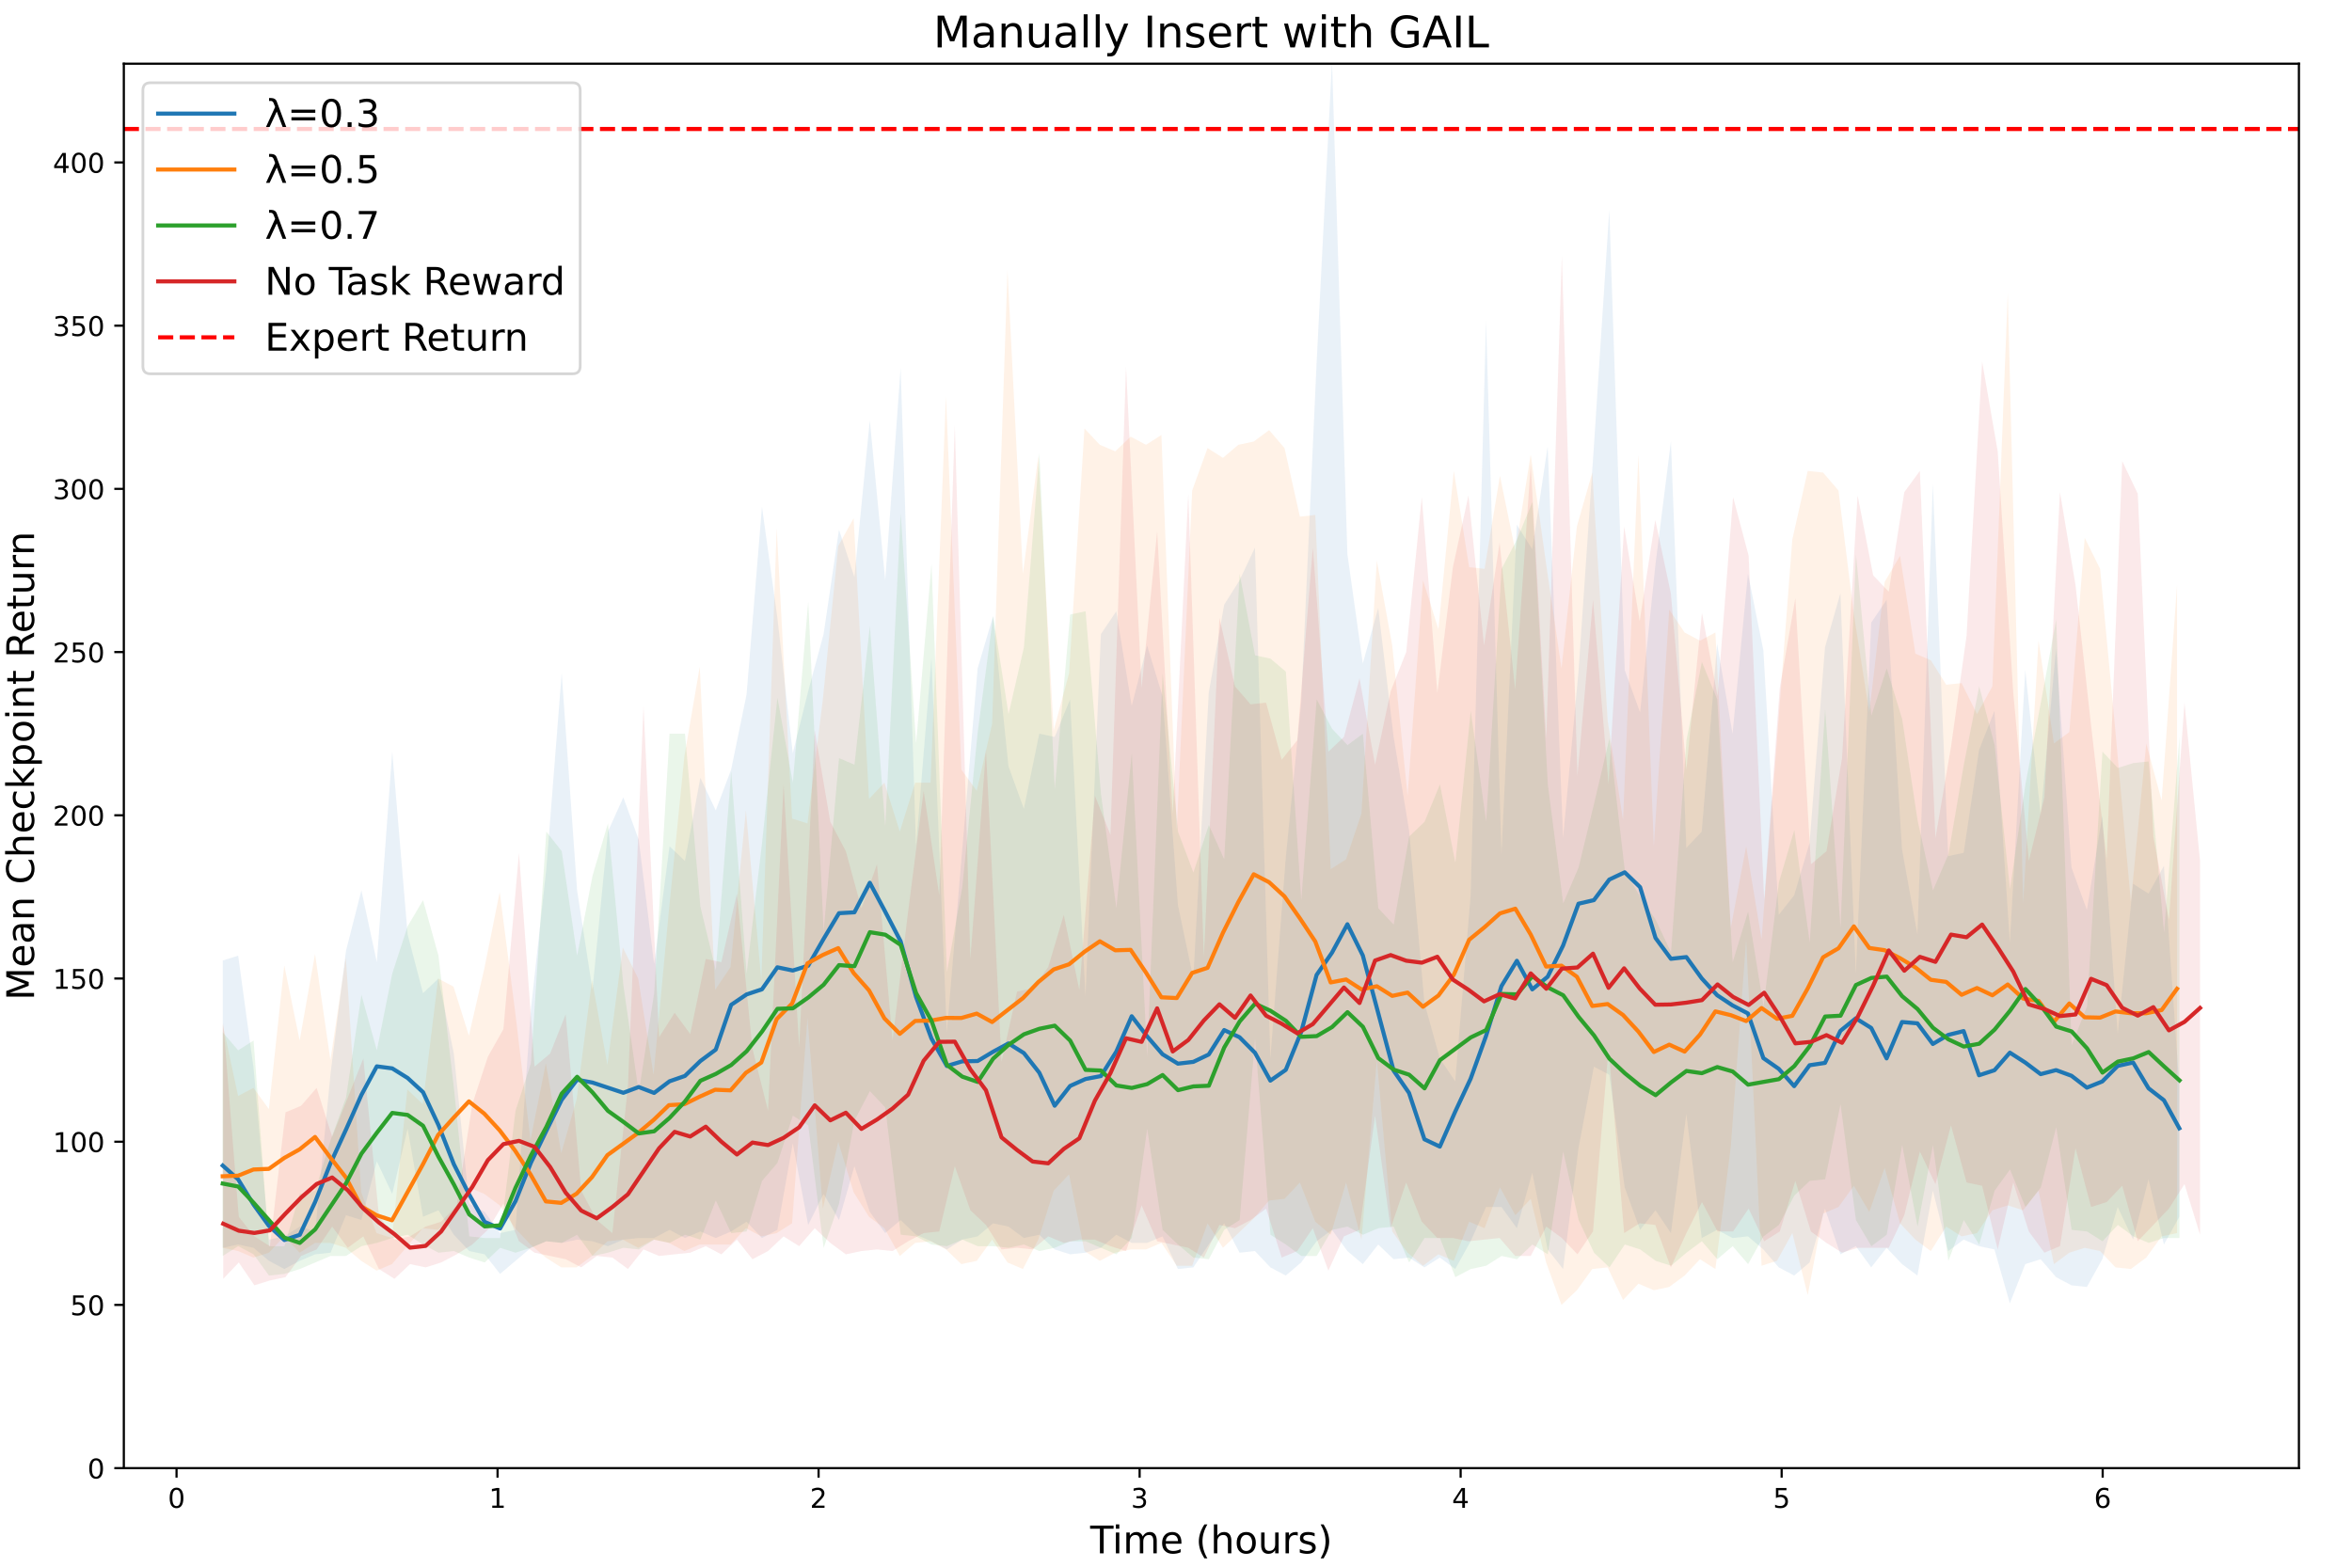 <?xml version="1.0" encoding="UTF-8"?>
<svg xmlns="http://www.w3.org/2000/svg" xmlns:xlink="http://www.w3.org/1999/xlink" width="864" height="576" viewBox="0 0 864 576">
<defs>
<g>
<g id="glyph-0-0">
<path d="M 3.18 -6.641 C 2.672 -6.641 2.289 -6.391 2.031 -5.891 C 1.77 -5.391 1.648 -4.641 1.648 -3.641 C 1.648 -2.641 1.77 -1.891 2.031 -1.391 C 2.289 -0.891 2.672 -0.641 3.18 -0.641 C 3.691 -0.641 4.07 -0.891 4.328 -1.391 C 4.578 -1.891 4.711 -2.641 4.711 -3.641 C 4.711 -4.641 4.578 -5.391 4.328 -5.891 C 4.07 -6.391 3.691 -6.641 3.18 -6.641 Z M 3.18 -7.422 C 3.988 -7.422 4.609 -7.09 5.051 -6.449 C 5.48 -5.801 5.699 -4.859 5.699 -3.641 C 5.699 -2.41 5.48 -1.469 5.051 -0.828 C 4.609 -0.191 3.988 0.129 3.172 0.129 C 2.352 0.129 1.73 -0.191 1.301 -0.828 C 0.871 -1.469 0.66 -2.41 0.66 -3.641 C 0.66 -4.859 0.871 -5.801 1.301 -6.449 C 1.73 -7.09 2.359 -7.422 3.18 -7.422 Z M 3.18 -7.422 "/>
</g>
<g id="glyph-0-1">
<path d="M 1.238 -0.828 L 2.852 -0.828 L 2.852 -6.391 L 1.102 -6.039 L 1.102 -6.941 L 2.84 -7.289 L 3.828 -7.289 L 3.828 -0.828 L 5.441 -0.828 L 5.441 0 L 1.238 0 Z M 1.238 -0.828 "/>
</g>
<g id="glyph-0-2">
<path d="M 1.922 -0.828 L 5.359 -0.828 L 5.359 0 L 0.73 0 L 0.73 -0.828 C 1.102 -1.211 1.609 -1.73 2.262 -2.391 C 2.898 -3.039 3.309 -3.461 3.48 -3.648 C 3.801 -4 4.02 -4.301 4.141 -4.551 C 4.262 -4.789 4.328 -5.039 4.328 -5.281 C 4.328 -5.66 4.191 -5.98 3.922 -6.219 C 3.648 -6.461 3.301 -6.59 2.859 -6.59 C 2.551 -6.59 2.219 -6.531 1.879 -6.43 C 1.539 -6.32 1.172 -6.16 0.781 -5.941 L 0.781 -6.941 C 1.18 -7.102 1.551 -7.219 1.891 -7.301 C 2.23 -7.379 2.551 -7.422 2.84 -7.422 C 3.59 -7.422 4.191 -7.23 4.641 -6.852 C 5.09 -6.469 5.32 -5.969 5.32 -5.34 C 5.32 -5.039 5.262 -4.75 5.148 -4.488 C 5.039 -4.219 4.84 -3.898 4.539 -3.539 C 4.461 -3.441 4.199 -3.172 3.762 -2.719 C 3.32 -2.27 2.711 -1.641 1.922 -0.828 Z M 1.922 -0.828 "/>
</g>
<g id="glyph-0-3">
<path d="M 4.059 -3.93 C 4.531 -3.828 4.898 -3.621 5.16 -3.301 C 5.422 -2.98 5.559 -2.578 5.559 -2.121 C 5.559 -1.398 5.309 -0.84 4.82 -0.449 C 4.32 -0.059 3.621 0.129 2.711 0.129 C 2.398 0.129 2.078 0.102 1.762 0.039 C 1.441 -0.012 1.102 -0.102 0.762 -0.219 L 0.762 -1.172 C 1.031 -1.012 1.328 -0.891 1.66 -0.809 C 1.98 -0.73 2.32 -0.691 2.68 -0.691 C 3.301 -0.691 3.77 -0.809 4.09 -1.051 C 4.41 -1.289 4.578 -1.648 4.578 -2.121 C 4.578 -2.539 4.43 -2.879 4.129 -3.121 C 3.828 -3.359 3.41 -3.488 2.871 -3.488 L 2.02 -3.488 L 2.02 -4.301 L 2.91 -4.301 C 3.391 -4.301 3.762 -4.391 4.02 -4.59 C 4.281 -4.781 4.41 -5.059 4.41 -5.43 C 4.41 -5.801 4.27 -6.09 4.012 -6.289 C 3.738 -6.488 3.359 -6.59 2.871 -6.59 C 2.602 -6.59 2.309 -6.559 2 -6.5 C 1.691 -6.441 1.352 -6.352 0.98 -6.23 L 0.98 -7.109 C 1.352 -7.211 1.699 -7.289 2.031 -7.34 C 2.352 -7.391 2.66 -7.422 2.961 -7.422 C 3.699 -7.422 4.289 -7.25 4.73 -6.91 C 5.172 -6.57 5.391 -6.109 5.391 -5.531 C 5.391 -5.129 5.27 -4.789 5.039 -4.512 C 4.809 -4.23 4.48 -4.031 4.059 -3.93 Z M 4.059 -3.93 "/>
</g>
<g id="glyph-0-4">
<path d="M 3.781 -6.43 L 1.289 -2.539 L 3.781 -2.539 Z M 3.52 -7.289 L 4.762 -7.289 L 4.762 -2.539 L 5.801 -2.539 L 5.801 -1.719 L 4.762 -1.719 L 4.762 0 L 3.781 0 L 3.781 -1.719 L 0.488 -1.719 L 0.488 -2.672 Z M 3.52 -7.289 "/>
</g>
<g id="glyph-0-5">
<path d="M 1.078 -7.289 L 4.949 -7.289 L 4.949 -6.461 L 1.98 -6.461 L 1.98 -4.672 C 2.121 -4.719 2.27 -4.762 2.41 -4.781 C 2.551 -4.801 2.699 -4.82 2.84 -4.82 C 3.648 -4.82 4.289 -4.59 4.77 -4.148 C 5.25 -3.699 5.488 -3.102 5.488 -2.34 C 5.488 -1.551 5.238 -0.941 4.75 -0.512 C 4.262 -0.078 3.57 0.129 2.691 0.129 C 2.379 0.129 2.07 0.102 1.75 0.059 C 1.43 0.012 1.109 -0.059 0.77 -0.172 L 0.77 -1.16 C 1.059 -1 1.359 -0.879 1.68 -0.801 C 1.988 -0.719 2.32 -0.691 2.672 -0.691 C 3.23 -0.691 3.68 -0.828 4.012 -1.129 C 4.328 -1.43 4.5 -1.828 4.5 -2.34 C 4.5 -2.84 4.328 -3.238 4.012 -3.539 C 3.68 -3.84 3.23 -3.988 2.672 -3.988 C 2.41 -3.988 2.141 -3.961 1.879 -3.898 C 1.621 -3.84 1.352 -3.75 1.078 -3.629 Z M 1.078 -7.289 "/>
</g>
<g id="glyph-0-6">
<path d="M 3.301 -4.039 C 2.859 -4.039 2.512 -3.879 2.25 -3.578 C 1.988 -3.281 1.859 -2.859 1.859 -2.34 C 1.859 -1.809 1.988 -1.391 2.25 -1.09 C 2.512 -0.789 2.859 -0.641 3.301 -0.641 C 3.738 -0.641 4.09 -0.789 4.352 -1.09 C 4.609 -1.391 4.738 -1.809 4.738 -2.34 C 4.738 -2.859 4.609 -3.281 4.352 -3.578 C 4.09 -3.879 3.738 -4.039 3.301 -4.039 Z M 5.262 -7.129 L 5.262 -6.23 C 5.012 -6.352 4.762 -6.441 4.512 -6.5 C 4.25 -6.559 4 -6.59 3.762 -6.59 C 3.102 -6.59 2.602 -6.371 2.262 -5.93 C 1.922 -5.488 1.719 -4.82 1.68 -3.941 C 1.871 -4.219 2.109 -4.441 2.398 -4.59 C 2.691 -4.738 3.012 -4.82 3.359 -4.82 C 4.09 -4.82 4.672 -4.59 5.09 -4.148 C 5.512 -3.711 5.73 -3.102 5.73 -2.34 C 5.73 -1.59 5.5 -0.988 5.059 -0.539 C 4.621 -0.09 4.031 0.129 3.301 0.129 C 2.461 0.129 1.809 -0.191 1.371 -0.828 C 0.922 -1.469 0.699 -2.41 0.699 -3.641 C 0.699 -4.789 0.969 -5.711 1.52 -6.391 C 2.059 -7.07 2.801 -7.422 3.719 -7.422 C 3.961 -7.422 4.211 -7.391 4.469 -7.352 C 4.719 -7.301 4.98 -7.23 5.262 -7.129 Z M 5.262 -7.129 "/>
</g>
<g id="glyph-1-0">
<path d="M -0.027 -10.207 L 8.598 -10.207 L 8.598 -9.043 L 4.969 -9.043 L 4.969 0 L 3.586 0 L 3.586 -9.043 L -0.027 -9.043 Z M -0.027 -10.207 "/>
</g>
<g id="glyph-1-1">
<path d="M 1.316 -7.656 L 2.574 -7.656 L 2.574 0 L 1.316 0 Z M 1.316 -10.641 L 2.574 -10.641 L 2.574 -9.043 L 1.316 -9.043 Z M 1.316 -10.641 "/>
</g>
<g id="glyph-1-2">
<path d="M 7.281 -6.188 C 7.59 -6.746 7.965 -7.152 8.398 -7.434 C 8.836 -7.699 9.352 -7.84 9.953 -7.84 C 10.738 -7.84 11.355 -7.559 11.789 -7 C 12.223 -6.441 12.445 -5.641 12.445 -4.621 L 12.445 0 L 11.188 0 L 11.188 -4.578 C 11.188 -5.305 11.047 -5.852 10.793 -6.215 C 10.527 -6.566 10.137 -6.746 9.605 -6.746 C 8.945 -6.746 8.43 -6.523 8.051 -6.09 C 7.672 -5.656 7.488 -5.066 7.488 -4.324 L 7.488 0 L 6.23 0 L 6.23 -4.578 C 6.23 -5.305 6.09 -5.852 5.84 -6.215 C 5.57 -6.566 5.164 -6.746 4.633 -6.746 C 3.988 -6.746 3.473 -6.523 3.094 -6.09 C 2.715 -5.656 2.535 -5.066 2.535 -4.324 L 2.535 0 L 1.273 0 L 1.273 -7.656 L 2.535 -7.656 L 2.535 -6.469 C 2.812 -6.93 3.164 -7.281 3.57 -7.504 C 3.961 -7.727 4.438 -7.84 4.996 -7.84 C 5.559 -7.84 6.02 -7.699 6.41 -7.422 C 6.805 -7.141 7.086 -6.719 7.281 -6.188 Z M 7.281 -6.188 "/>
</g>
<g id="glyph-1-3">
<path d="M 7.867 -4.145 L 7.867 -3.527 L 2.086 -3.527 C 2.141 -2.66 2.395 -1.988 2.871 -1.539 C 3.332 -1.094 3.977 -0.867 4.816 -0.867 C 5.293 -0.867 5.77 -0.926 6.215 -1.035 C 6.664 -1.148 7.125 -1.328 7.574 -1.582 L 7.574 -0.391 C 7.125 -0.195 6.664 -0.043 6.188 0.043 C 5.711 0.125 5.223 0.184 4.746 0.184 C 3.516 0.184 2.547 -0.168 1.836 -0.867 C 1.121 -1.566 0.77 -2.535 0.77 -3.754 C 0.77 -4.996 1.105 -5.992 1.777 -6.734 C 2.449 -7.461 3.375 -7.84 4.523 -7.84 C 5.559 -7.84 6.371 -7.504 6.973 -6.848 C 7.559 -6.176 7.867 -5.277 7.867 -4.145 Z M 6.609 -4.508 C 6.594 -5.195 6.398 -5.738 6.035 -6.16 C 5.656 -6.566 5.152 -6.777 4.535 -6.777 C 3.836 -6.777 3.277 -6.566 2.855 -6.176 C 2.438 -5.781 2.184 -5.223 2.129 -4.508 Z M 6.609 -4.508 "/>
</g>
<g id="glyph-1-4">
</g>
<g id="glyph-1-5">
<path d="M 4.34 -10.625 C 3.723 -9.562 3.277 -8.527 2.98 -7.504 C 2.676 -6.48 2.535 -5.445 2.535 -4.395 C 2.535 -3.332 2.676 -2.297 2.98 -1.273 C 3.277 -0.238 3.723 0.785 4.34 1.836 L 3.246 1.836 C 2.562 0.758 2.043 -0.281 1.707 -1.316 C 1.371 -2.352 1.203 -3.375 1.203 -4.395 C 1.203 -5.402 1.371 -6.426 1.707 -7.461 C 2.043 -8.496 2.547 -9.547 3.246 -10.625 Z M 4.34 -10.625 "/>
</g>
<g id="glyph-1-6">
<path d="M 7.688 -4.621 L 7.688 0 L 6.426 0 L 6.426 -4.578 C 6.426 -5.305 6.273 -5.84 5.992 -6.203 C 5.711 -6.566 5.293 -6.746 4.73 -6.746 C 4.047 -6.746 3.516 -6.523 3.121 -6.09 C 2.73 -5.656 2.535 -5.066 2.535 -4.324 L 2.535 0 L 1.273 0 L 1.273 -10.641 L 2.535 -10.641 L 2.535 -6.469 C 2.828 -6.914 3.18 -7.266 3.598 -7.488 C 4.004 -7.715 4.48 -7.84 5.012 -7.84 C 5.879 -7.84 6.551 -7.559 7 -7.016 C 7.449 -6.469 7.688 -5.672 7.688 -4.621 Z M 7.688 -4.621 "/>
</g>
<g id="glyph-1-7">
<path d="M 4.285 -6.777 C 3.613 -6.777 3.078 -6.512 2.688 -5.977 C 2.297 -5.445 2.102 -4.73 2.102 -3.82 C 2.102 -2.898 2.281 -2.184 2.676 -1.652 C 3.066 -1.121 3.598 -0.867 4.285 -0.867 C 4.957 -0.867 5.488 -1.121 5.879 -1.652 C 6.273 -2.184 6.469 -2.898 6.469 -3.82 C 6.469 -4.719 6.273 -5.445 5.879 -5.977 C 5.488 -6.512 4.957 -6.777 4.285 -6.777 Z M 4.285 -7.84 C 5.375 -7.84 6.23 -7.477 6.859 -6.777 C 7.477 -6.062 7.797 -5.082 7.797 -3.82 C 7.797 -2.562 7.477 -1.582 6.859 -0.883 C 6.23 -0.168 5.375 0.184 4.285 0.184 C 3.18 0.184 2.309 -0.168 1.695 -0.883 C 1.078 -1.582 0.77 -2.562 0.77 -3.82 C 0.77 -5.082 1.078 -6.062 1.695 -6.777 C 2.309 -7.477 3.18 -7.84 4.285 -7.84 Z M 4.285 -7.84 "/>
</g>
<g id="glyph-1-8">
<path d="M 1.191 -3.023 L 1.191 -7.656 L 2.449 -7.656 L 2.449 -3.066 C 2.449 -2.34 2.59 -1.805 2.871 -1.441 C 3.148 -1.078 3.57 -0.895 4.145 -0.895 C 4.816 -0.895 5.363 -1.105 5.754 -1.539 C 6.145 -1.973 6.344 -2.562 6.344 -3.316 L 6.344 -7.656 L 7.602 -7.656 L 7.602 0 L 6.344 0 L 6.344 -1.176 C 6.035 -0.699 5.672 -0.363 5.277 -0.141 C 4.871 0.07 4.41 0.184 3.879 0.184 C 2.996 0.184 2.324 -0.086 1.875 -0.629 C 1.414 -1.16 1.191 -1.961 1.191 -3.023 Z M 4.355 -7.84 Z M 4.355 -7.84 "/>
</g>
<g id="glyph-1-9">
<path d="M 5.754 -6.48 C 5.613 -6.566 5.461 -6.621 5.293 -6.664 C 5.125 -6.691 4.941 -6.719 4.746 -6.719 C 4.031 -6.719 3.484 -6.48 3.109 -6.02 C 2.715 -5.559 2.535 -4.898 2.535 -4.031 L 2.535 0 L 1.273 0 L 1.273 -7.656 L 2.535 -7.656 L 2.535 -6.469 C 2.785 -6.93 3.137 -7.281 3.555 -7.504 C 3.977 -7.727 4.492 -7.84 5.109 -7.84 C 5.195 -7.84 5.293 -7.824 5.402 -7.824 C 5.504 -7.812 5.613 -7.797 5.754 -7.77 Z M 5.754 -6.48 "/>
</g>
<g id="glyph-1-10">
<path d="M 6.203 -7.434 L 6.203 -6.242 C 5.84 -6.41 5.473 -6.551 5.098 -6.648 C 4.703 -6.734 4.312 -6.789 3.906 -6.789 C 3.277 -6.789 2.801 -6.691 2.492 -6.496 C 2.184 -6.301 2.031 -6.02 2.031 -5.641 C 2.031 -5.348 2.141 -5.125 2.367 -4.957 C 2.59 -4.789 3.039 -4.621 3.711 -4.48 L 4.145 -4.383 C 5.039 -4.188 5.672 -3.906 6.047 -3.57 C 6.41 -3.219 6.609 -2.73 6.609 -2.113 C 6.609 -1.398 6.328 -0.84 5.77 -0.434 C 5.207 -0.016 4.426 0.184 3.445 0.184 C 3.023 0.184 2.605 0.141 2.156 0.07 C 1.707 0 1.246 -0.113 0.758 -0.281 L 0.758 -1.582 C 1.219 -1.328 1.68 -1.148 2.129 -1.035 C 2.574 -0.91 3.023 -0.855 3.473 -0.855 C 4.059 -0.855 4.523 -0.953 4.844 -1.148 C 5.152 -1.344 5.32 -1.637 5.32 -2.016 C 5.32 -2.352 5.195 -2.617 4.969 -2.801 C 4.746 -2.98 4.242 -3.164 3.457 -3.332 L 3.023 -3.43 C 2.238 -3.598 1.664 -3.852 1.328 -4.188 C 0.98 -4.523 0.812 -4.984 0.812 -5.586 C 0.812 -6.301 1.062 -6.859 1.566 -7.254 C 2.07 -7.645 2.801 -7.84 3.754 -7.84 C 4.215 -7.84 4.648 -7.797 5.066 -7.727 C 5.473 -7.656 5.852 -7.559 6.203 -7.434 Z M 6.203 -7.434 "/>
</g>
<g id="glyph-1-11">
<path d="M 1.121 -10.625 L 2.211 -10.625 C 2.883 -9.547 3.402 -8.496 3.738 -7.461 C 4.074 -6.426 4.258 -5.402 4.258 -4.395 C 4.258 -3.375 4.074 -2.352 3.738 -1.316 C 3.402 -0.281 2.883 0.758 2.211 1.836 L 1.121 1.836 C 1.723 0.785 2.172 -0.238 2.477 -1.273 C 2.773 -2.297 2.926 -3.332 2.926 -4.395 C 2.926 -5.445 2.773 -6.48 2.477 -7.504 C 2.172 -8.527 1.723 -9.562 1.121 -10.625 Z M 1.121 -10.625 "/>
</g>
<g id="glyph-1-12">
<path d="M 1.484 -6.355 L 10.246 -6.355 L 10.246 -5.207 L 1.484 -5.207 Z M 1.484 -3.57 L 10.246 -3.57 L 10.246 -2.406 L 1.484 -2.406 Z M 1.484 -3.57 "/>
</g>
<g id="glyph-1-13">
<path d="M 4.453 -9.297 C 3.738 -9.297 3.207 -8.945 2.844 -8.246 C 2.477 -7.547 2.309 -6.496 2.309 -5.098 C 2.309 -3.695 2.477 -2.645 2.844 -1.945 C 3.207 -1.246 3.738 -0.895 4.453 -0.895 C 5.164 -0.895 5.699 -1.246 6.062 -1.945 C 6.41 -2.645 6.594 -3.695 6.594 -5.098 C 6.594 -6.496 6.41 -7.547 6.062 -8.246 C 5.699 -8.945 5.164 -9.297 4.453 -9.297 Z M 4.453 -10.387 C 5.586 -10.387 6.453 -9.926 7.07 -9.031 C 7.672 -8.121 7.98 -6.805 7.98 -5.098 C 7.98 -3.375 7.672 -2.059 7.07 -1.16 C 6.453 -0.266 5.586 0.184 4.438 0.184 C 3.289 0.184 2.422 -0.266 1.82 -1.16 C 1.219 -2.059 0.926 -3.375 0.926 -5.098 C 0.926 -6.805 1.219 -8.121 1.82 -9.031 C 2.422 -9.926 3.305 -10.387 4.453 -10.387 Z M 4.453 -10.387 "/>
</g>
<g id="glyph-1-14">
<path d="M 1.496 -1.734 L 2.941 -1.734 L 2.941 0 L 1.496 0 Z M 1.496 -1.734 "/>
</g>
<g id="glyph-1-15">
<path d="M 5.684 -5.504 C 6.344 -5.363 6.859 -5.066 7.223 -4.621 C 7.59 -4.172 7.785 -3.613 7.785 -2.969 C 7.785 -1.961 7.434 -1.176 6.746 -0.629 C 6.047 -0.086 5.066 0.184 3.793 0.184 C 3.359 0.184 2.91 0.141 2.465 0.055 C 2.016 -0.016 1.539 -0.141 1.062 -0.309 L 1.062 -1.637 C 1.441 -1.414 1.863 -1.246 2.324 -1.133 C 2.773 -1.023 3.246 -0.965 3.754 -0.965 C 4.621 -0.965 5.277 -1.133 5.727 -1.469 C 6.176 -1.805 6.41 -2.309 6.41 -2.969 C 6.41 -3.555 6.203 -4.031 5.781 -4.367 C 5.363 -4.703 4.773 -4.887 4.02 -4.887 L 2.828 -4.887 L 2.828 -6.02 L 4.074 -6.02 C 4.746 -6.02 5.266 -6.145 5.629 -6.426 C 5.992 -6.691 6.176 -7.086 6.176 -7.602 C 6.176 -8.121 5.977 -8.527 5.613 -8.805 C 5.234 -9.086 4.703 -9.227 4.02 -9.227 C 3.641 -9.227 3.234 -9.184 2.801 -9.102 C 2.367 -9.016 1.891 -8.891 1.371 -8.723 L 1.371 -9.953 C 1.891 -10.094 2.379 -10.207 2.844 -10.277 C 3.289 -10.348 3.723 -10.387 4.145 -10.387 C 5.18 -10.387 6.008 -10.148 6.621 -9.676 C 7.238 -9.199 7.547 -8.555 7.547 -7.742 C 7.547 -7.184 7.379 -6.707 7.055 -6.312 C 6.734 -5.922 6.273 -5.641 5.684 -5.504 Z M 5.684 -5.504 "/>
</g>
<g id="glyph-1-16">
<path d="M 1.512 -10.207 L 6.93 -10.207 L 6.93 -9.043 L 2.773 -9.043 L 2.773 -6.539 C 2.969 -6.609 3.18 -6.664 3.375 -6.691 C 3.57 -6.719 3.781 -6.746 3.977 -6.746 C 5.109 -6.746 6.008 -6.426 6.68 -5.809 C 7.352 -5.18 7.688 -4.34 7.688 -3.277 C 7.688 -2.172 7.336 -1.316 6.648 -0.715 C 5.965 -0.113 4.996 0.184 3.766 0.184 C 3.332 0.184 2.898 0.141 2.449 0.086 C 2.004 0.016 1.555 -0.086 1.078 -0.238 L 1.078 -1.625 C 1.484 -1.398 1.902 -1.23 2.352 -1.121 C 2.785 -1.008 3.246 -0.965 3.738 -0.965 C 4.523 -0.965 5.152 -1.16 5.613 -1.582 C 6.062 -2.004 6.301 -2.562 6.301 -3.277 C 6.301 -3.977 6.062 -4.535 5.613 -4.957 C 5.152 -5.375 4.523 -5.586 3.738 -5.586 C 3.375 -5.586 2.996 -5.543 2.633 -5.461 C 2.27 -5.375 1.891 -5.25 1.512 -5.082 Z M 1.512 -10.207 "/>
</g>
<g id="glyph-1-17">
<path d="M 1.148 -10.207 L 7.715 -10.207 L 7.715 -9.617 L 4.004 0 L 2.562 0 L 6.047 -9.043 L 1.148 -9.043 Z M 1.148 -10.207 "/>
</g>
<g id="glyph-1-18">
<path d="M 1.371 -10.207 L 3.234 -10.207 L 7.758 -1.664 L 7.758 -10.207 L 9.102 -10.207 L 9.102 0 L 7.238 0 L 2.715 -8.539 L 2.715 0 L 1.371 0 Z M 1.371 -10.207 "/>
</g>
<g id="glyph-1-19">
<path d="M 4.801 -3.852 C 3.781 -3.852 3.078 -3.723 2.688 -3.5 C 2.297 -3.262 2.102 -2.871 2.102 -2.309 C 2.102 -1.863 2.238 -1.496 2.535 -1.246 C 2.828 -0.98 3.234 -0.855 3.738 -0.855 C 4.438 -0.855 4.996 -1.094 5.418 -1.598 C 5.84 -2.086 6.047 -2.742 6.047 -3.57 L 6.047 -3.852 Z M 7.309 -4.367 L 7.309 0 L 6.047 0 L 6.047 -1.16 C 5.754 -0.688 5.391 -0.352 4.969 -0.141 C 4.551 0.07 4.02 0.184 3.402 0.184 C 2.617 0.184 1.988 -0.027 1.527 -0.461 C 1.062 -0.895 0.84 -1.484 0.84 -2.227 C 0.84 -3.078 1.121 -3.723 1.707 -4.172 C 2.281 -4.605 3.137 -4.828 4.285 -4.828 L 6.047 -4.828 L 6.047 -4.957 C 6.047 -5.531 5.852 -5.977 5.473 -6.301 C 5.098 -6.609 4.562 -6.777 3.879 -6.777 C 3.43 -6.777 3.012 -6.719 2.59 -6.609 C 2.172 -6.496 1.777 -6.344 1.398 -6.145 L 1.398 -7.309 C 1.848 -7.477 2.297 -7.617 2.73 -7.699 C 3.164 -7.785 3.586 -7.84 4.004 -7.84 C 5.109 -7.84 5.938 -7.547 6.48 -6.973 C 7.027 -6.398 7.309 -5.531 7.309 -4.367 Z M 7.309 -4.367 "/>
</g>
<g id="glyph-1-20">
<path d="M 1.273 -10.641 L 2.535 -10.641 L 2.535 -4.355 L 6.285 -7.656 L 7.895 -7.656 L 3.836 -4.074 L 8.062 0 L 6.426 0 L 2.535 -3.738 L 2.535 0 L 1.273 0 Z M 1.273 -10.641 "/>
</g>
<g id="glyph-1-21">
<path d="M 6.215 -4.789 C 6.512 -4.676 6.805 -4.465 7.086 -4.145 C 7.363 -3.809 7.645 -3.359 7.926 -2.785 L 9.324 0 L 7.84 0 L 6.539 -2.617 C 6.203 -3.289 5.867 -3.754 5.559 -3.977 C 5.234 -4.199 4.801 -4.312 4.258 -4.312 L 2.758 -4.312 L 2.758 0 L 1.371 0 L 1.371 -10.207 L 4.492 -10.207 C 5.656 -10.207 6.523 -9.953 7.098 -9.477 C 7.672 -8.988 7.965 -8.246 7.965 -7.266 C 7.965 -6.621 7.812 -6.074 7.52 -5.656 C 7.211 -5.234 6.777 -4.941 6.215 -4.789 Z M 2.758 -9.07 L 2.758 -5.445 L 4.492 -5.445 C 5.152 -5.445 5.656 -5.602 5.992 -5.906 C 6.328 -6.215 6.512 -6.664 6.512 -7.266 C 6.512 -7.855 6.328 -8.301 5.992 -8.609 C 5.656 -8.918 5.152 -9.07 4.492 -9.07 Z M 2.758 -9.07 "/>
</g>
<g id="glyph-1-22">
<path d="M 0.59 -7.656 L 1.848 -7.656 L 3.414 -1.68 L 4.984 -7.656 L 6.469 -7.656 L 8.035 -1.68 L 9.605 -7.656 L 10.863 -7.656 L 8.863 0 L 7.379 0 L 5.727 -6.273 L 4.074 0 L 2.59 0 Z M 0.59 -7.656 "/>
</g>
<g id="glyph-1-23">
<path d="M 6.355 -6.496 L 6.355 -10.641 L 7.617 -10.641 L 7.617 0 L 6.355 0 L 6.355 -1.148 C 6.09 -0.688 5.754 -0.352 5.348 -0.141 C 4.941 0.07 4.465 0.184 3.906 0.184 C 2.98 0.184 2.227 -0.184 1.637 -0.91 C 1.051 -1.637 0.77 -2.617 0.77 -3.82 C 0.77 -5.027 1.051 -5.992 1.637 -6.734 C 2.227 -7.461 2.98 -7.84 3.906 -7.84 C 4.465 -7.84 4.941 -7.727 5.348 -7.504 C 5.754 -7.281 6.09 -6.945 6.355 -6.496 Z M 2.07 -3.82 C 2.07 -2.898 2.254 -2.172 2.633 -1.637 C 3.012 -1.105 3.527 -0.855 4.199 -0.855 C 4.871 -0.855 5.391 -1.105 5.781 -1.637 C 6.16 -2.172 6.355 -2.898 6.355 -3.82 C 6.355 -4.746 6.16 -5.461 5.781 -5.992 C 5.391 -6.523 4.871 -6.789 4.199 -6.789 C 3.527 -6.789 3.012 -6.523 2.633 -5.992 C 2.254 -5.461 2.07 -4.746 2.07 -3.82 Z M 2.07 -3.82 "/>
</g>
<g id="glyph-1-24">
<path d="M 1.371 -10.207 L 7.824 -10.207 L 7.824 -9.043 L 2.758 -9.043 L 2.758 -6.02 L 7.617 -6.02 L 7.617 -4.859 L 2.758 -4.859 L 2.758 -1.16 L 7.953 -1.16 L 7.953 0 L 1.371 0 Z M 1.371 -10.207 "/>
</g>
<g id="glyph-1-25">
<path d="M 7.688 -7.656 L 4.914 -3.934 L 7.824 0 L 6.344 0 L 4.117 -3.012 L 1.891 0 L 0.406 0 L 3.375 -4.004 L 0.656 -7.656 L 2.141 -7.656 L 4.172 -4.93 L 6.203 -7.656 Z M 7.688 -7.656 "/>
</g>
<g id="glyph-1-26">
<path d="M 2.535 -1.148 L 2.535 2.898 L 1.273 2.898 L 1.273 -7.656 L 2.535 -7.656 L 2.535 -6.496 C 2.785 -6.945 3.121 -7.281 3.527 -7.504 C 3.934 -7.727 4.426 -7.84 4.984 -7.84 C 5.906 -7.84 6.664 -7.461 7.254 -6.734 C 7.824 -5.992 8.121 -5.027 8.121 -3.82 C 8.121 -2.617 7.824 -1.637 7.254 -0.91 C 6.664 -0.184 5.906 0.184 4.984 0.184 C 4.426 0.184 3.934 0.07 3.527 -0.141 C 3.121 -0.352 2.785 -0.688 2.535 -1.148 Z M 6.816 -3.82 C 6.816 -4.746 6.621 -5.461 6.242 -5.992 C 5.852 -6.523 5.336 -6.789 4.676 -6.789 C 4.004 -6.789 3.484 -6.523 3.109 -5.992 C 2.715 -5.461 2.535 -4.746 2.535 -3.82 C 2.535 -2.898 2.715 -2.172 3.109 -1.637 C 3.484 -1.105 4.004 -0.855 4.676 -0.855 C 5.336 -0.855 5.852 -1.105 6.242 -1.637 C 6.621 -2.172 6.816 -2.898 6.816 -3.82 Z M 6.816 -3.82 "/>
</g>
<g id="glyph-1-27">
<path d="M 2.562 -9.828 L 2.562 -7.656 L 5.152 -7.656 L 5.152 -6.68 L 2.562 -6.68 L 2.562 -2.52 C 2.562 -1.891 2.645 -1.484 2.812 -1.316 C 2.98 -1.133 3.332 -1.051 3.863 -1.051 L 5.152 -1.051 L 5.152 0 L 3.863 0 C 2.883 0 2.211 -0.184 1.848 -0.547 C 1.484 -0.91 1.301 -1.566 1.301 -2.52 L 1.301 -6.68 L 0.379 -6.68 L 0.379 -7.656 L 1.301 -7.656 L 1.301 -9.828 Z M 2.562 -9.828 "/>
</g>
<g id="glyph-1-28">
<path d="M 7.688 -4.621 L 7.688 0 L 6.426 0 L 6.426 -4.578 C 6.426 -5.305 6.273 -5.84 5.992 -6.203 C 5.711 -6.566 5.293 -6.746 4.73 -6.746 C 4.047 -6.746 3.516 -6.523 3.121 -6.09 C 2.73 -5.656 2.535 -5.066 2.535 -4.324 L 2.535 0 L 1.273 0 L 1.273 -7.656 L 2.535 -7.656 L 2.535 -6.469 C 2.828 -6.914 3.18 -7.266 3.598 -7.488 C 4.004 -7.715 4.48 -7.84 5.012 -7.84 C 5.879 -7.84 6.551 -7.559 7 -7.016 C 7.449 -6.469 7.688 -5.672 7.688 -4.621 Z M 7.688 -4.621 "/>
</g>
<g id="glyph-2-0">
<path d="M -10.207 -1.371 L -10.207 -3.43 L -3.262 -6.035 L -10.207 -8.652 L -10.207 -10.711 L 0 -10.711 L 0 -9.367 L -8.961 -9.367 L -1.961 -6.734 L -1.961 -5.348 L -8.961 -2.715 L 0 -2.715 L 0 -1.371 Z M -10.207 -1.371 "/>
</g>
<g id="glyph-2-1">
<path d="M -4.145 -7.867 L -3.527 -7.867 L -3.527 -2.086 C -2.66 -2.141 -1.988 -2.395 -1.539 -2.871 C -1.094 -3.332 -0.867 -3.977 -0.867 -4.816 C -0.867 -5.293 -0.926 -5.77 -1.035 -6.215 C -1.148 -6.664 -1.328 -7.125 -1.582 -7.574 L -0.391 -7.574 C -0.195 -7.125 -0.043 -6.664 0.043 -6.188 C 0.125 -5.711 0.184 -5.223 0.184 -4.746 C 0.184 -3.516 -0.168 -2.547 -0.867 -1.836 C -1.566 -1.121 -2.535 -0.77 -3.754 -0.77 C -4.996 -0.77 -5.992 -1.105 -6.734 -1.777 C -7.461 -2.449 -7.84 -3.375 -7.84 -4.523 C -7.84 -5.559 -7.504 -6.371 -6.848 -6.973 C -6.176 -7.559 -5.277 -7.867 -4.145 -7.867 Z M -4.508 -6.609 C -5.195 -6.594 -5.738 -6.398 -6.16 -6.035 C -6.566 -5.656 -6.777 -5.152 -6.777 -4.535 C -6.777 -3.836 -6.566 -3.277 -6.176 -2.855 C -5.781 -2.438 -5.223 -2.184 -4.508 -2.129 Z M -4.508 -6.609 "/>
</g>
<g id="glyph-2-2">
<path d="M -3.852 -4.801 C -3.852 -3.781 -3.723 -3.078 -3.5 -2.688 C -3.262 -2.297 -2.871 -2.102 -2.309 -2.102 C -1.863 -2.102 -1.496 -2.238 -1.246 -2.535 C -0.98 -2.828 -0.855 -3.234 -0.855 -3.738 C -0.855 -4.438 -1.094 -4.996 -1.598 -5.418 C -2.086 -5.84 -2.742 -6.047 -3.57 -6.047 L -3.852 -6.047 Z M -4.367 -7.309 L 0 -7.309 L 0 -6.047 L -1.16 -6.047 C -0.688 -5.754 -0.352 -5.391 -0.141 -4.969 C 0.07 -4.551 0.184 -4.02 0.184 -3.402 C 0.184 -2.617 -0.027 -1.988 -0.461 -1.527 C -0.895 -1.062 -1.484 -0.84 -2.227 -0.84 C -3.078 -0.84 -3.723 -1.121 -4.172 -1.707 C -4.605 -2.281 -4.828 -3.137 -4.828 -4.285 L -4.828 -6.047 L -4.957 -6.047 C -5.531 -6.047 -5.977 -5.852 -6.301 -5.473 C -6.609 -5.098 -6.777 -4.562 -6.777 -3.879 C -6.777 -3.43 -6.719 -3.012 -6.609 -2.59 C -6.496 -2.172 -6.344 -1.777 -6.145 -1.398 L -7.309 -1.398 C -7.477 -1.848 -7.617 -2.297 -7.699 -2.73 C -7.785 -3.164 -7.84 -3.586 -7.84 -4.004 C -7.84 -5.109 -7.547 -5.938 -6.973 -6.48 C -6.398 -7.027 -5.531 -7.309 -4.367 -7.309 Z M -4.367 -7.309 "/>
</g>
<g id="glyph-2-3">
<path d="M -4.621 -7.688 L 0 -7.688 L 0 -6.426 L -4.578 -6.426 C -5.305 -6.426 -5.84 -6.273 -6.203 -5.992 C -6.566 -5.711 -6.746 -5.293 -6.746 -4.73 C -6.746 -4.047 -6.523 -3.516 -6.09 -3.121 C -5.656 -2.73 -5.066 -2.535 -4.324 -2.535 L 0 -2.535 L 0 -1.273 L -7.656 -1.273 L -7.656 -2.535 L -6.469 -2.535 C -6.914 -2.828 -7.266 -3.18 -7.488 -3.598 C -7.715 -4.004 -7.84 -4.48 -7.84 -5.012 C -7.84 -5.879 -7.559 -6.551 -7.016 -7 C -6.469 -7.449 -5.672 -7.688 -4.621 -7.688 Z M -4.621 -7.688 "/>
</g>
<g id="glyph-2-4">
</g>
<g id="glyph-2-5">
<path d="M -9.422 -9.016 L -7.965 -9.016 C -8.387 -8.539 -8.707 -8.051 -8.934 -7.52 C -9.141 -6.984 -9.254 -6.441 -9.254 -5.852 C -9.254 -4.676 -8.891 -3.781 -8.176 -3.164 C -7.461 -2.547 -6.441 -2.238 -5.098 -2.238 C -3.754 -2.238 -2.715 -2.547 -2.004 -3.164 C -1.289 -3.781 -0.938 -4.676 -0.938 -5.852 C -0.938 -6.441 -1.035 -6.984 -1.262 -7.52 C -1.469 -8.051 -1.793 -8.539 -2.227 -9.016 L -0.785 -9.016 C -0.449 -8.527 -0.211 -8.008 -0.055 -7.477 C 0.098 -6.945 0.184 -6.371 0.184 -5.77 C 0.184 -4.227 -0.281 -3.012 -1.219 -2.113 C -2.156 -1.219 -3.445 -0.785 -5.098 -0.785 C -6.734 -0.785 -8.023 -1.219 -8.973 -2.113 C -9.91 -3.012 -10.387 -4.227 -10.387 -5.77 C -10.387 -6.383 -10.305 -6.957 -10.148 -7.488 C -9.98 -8.023 -9.742 -8.539 -9.422 -9.016 Z M -9.422 -9.016 "/>
</g>
<g id="glyph-2-6">
<path d="M -4.621 -7.688 L 0 -7.688 L 0 -6.426 L -4.578 -6.426 C -5.305 -6.426 -5.84 -6.273 -6.203 -5.992 C -6.566 -5.711 -6.746 -5.293 -6.746 -4.73 C -6.746 -4.047 -6.523 -3.516 -6.09 -3.121 C -5.656 -2.73 -5.066 -2.535 -4.324 -2.535 L 0 -2.535 L 0 -1.273 L -10.641 -1.273 L -10.641 -2.535 L -6.469 -2.535 C -6.914 -2.828 -7.266 -3.18 -7.488 -3.598 C -7.715 -4.004 -7.84 -4.48 -7.84 -5.012 C -7.84 -5.879 -7.559 -6.551 -7.016 -7 C -6.469 -7.449 -5.672 -7.688 -4.621 -7.688 Z M -4.621 -7.688 "/>
</g>
<g id="glyph-2-7">
<path d="M -7.363 -6.832 L -6.188 -6.832 C -6.383 -6.469 -6.523 -6.117 -6.621 -5.754 C -6.719 -5.391 -6.777 -5.039 -6.777 -4.676 C -6.777 -3.863 -6.512 -3.219 -5.992 -2.773 C -5.473 -2.324 -4.746 -2.102 -3.82 -2.102 C -2.883 -2.102 -2.156 -2.324 -1.637 -2.773 C -1.121 -3.219 -0.867 -3.863 -0.867 -4.676 C -0.867 -5.039 -0.91 -5.391 -1.008 -5.754 C -1.105 -6.117 -1.262 -6.469 -1.457 -6.832 L -0.293 -6.832 C -0.125 -6.469 0 -6.105 0.07 -5.738 C 0.141 -5.363 0.184 -4.957 0.184 -4.535 C 0.184 -3.387 -0.168 -2.465 -0.895 -1.793 C -1.609 -1.105 -2.59 -0.77 -3.82 -0.77 C -5.066 -0.77 -6.047 -1.105 -6.762 -1.793 C -7.477 -2.477 -7.84 -3.414 -7.84 -4.621 C -7.84 -5.012 -7.797 -5.391 -7.715 -5.754 C -7.629 -6.117 -7.52 -6.48 -7.363 -6.832 Z M -7.363 -6.832 "/>
</g>
<g id="glyph-2-8">
<path d="M -10.641 -1.273 L -10.641 -2.535 L -4.355 -2.535 L -7.656 -6.285 L -7.656 -7.895 L -4.074 -3.836 L 0 -8.062 L 0 -6.426 L -3.738 -2.535 L 0 -2.535 L 0 -1.273 Z M -10.641 -1.273 "/>
</g>
<g id="glyph-2-9">
<path d="M -1.148 -2.535 L 2.898 -2.535 L 2.898 -1.273 L -7.656 -1.273 L -7.656 -2.535 L -6.496 -2.535 C -6.945 -2.785 -7.281 -3.121 -7.504 -3.527 C -7.727 -3.934 -7.84 -4.426 -7.84 -4.984 C -7.84 -5.906 -7.461 -6.664 -6.734 -7.254 C -5.992 -7.824 -5.027 -8.121 -3.82 -8.121 C -2.617 -8.121 -1.637 -7.824 -0.91 -7.254 C -0.184 -6.664 0.184 -5.906 0.184 -4.984 C 0.184 -4.426 0.07 -3.934 -0.141 -3.527 C -0.352 -3.121 -0.688 -2.785 -1.148 -2.535 Z M -3.82 -6.816 C -4.746 -6.816 -5.461 -6.621 -5.992 -6.242 C -6.523 -5.852 -6.789 -5.336 -6.789 -4.676 C -6.789 -4.004 -6.523 -3.484 -5.992 -3.109 C -5.461 -2.715 -4.746 -2.535 -3.82 -2.535 C -2.898 -2.535 -2.172 -2.715 -1.637 -3.109 C -1.105 -3.484 -0.855 -4.004 -0.855 -4.676 C -0.855 -5.336 -1.105 -5.852 -1.637 -6.242 C -2.172 -6.621 -2.898 -6.816 -3.82 -6.816 Z M -3.82 -6.816 "/>
</g>
<g id="glyph-2-10">
<path d="M -6.777 -4.285 C -6.777 -3.613 -6.512 -3.078 -5.977 -2.688 C -5.445 -2.297 -4.73 -2.102 -3.82 -2.102 C -2.898 -2.102 -2.184 -2.281 -1.652 -2.676 C -1.121 -3.066 -0.867 -3.598 -0.867 -4.285 C -0.867 -4.957 -1.121 -5.488 -1.652 -5.879 C -2.184 -6.273 -2.898 -6.469 -3.82 -6.469 C -4.719 -6.469 -5.445 -6.273 -5.977 -5.879 C -6.512 -5.488 -6.777 -4.957 -6.777 -4.285 Z M -7.84 -4.285 C -7.84 -5.375 -7.477 -6.23 -6.777 -6.859 C -6.062 -7.477 -5.082 -7.797 -3.82 -7.797 C -2.562 -7.797 -1.582 -7.477 -0.883 -6.859 C -0.168 -6.23 0.184 -5.375 0.184 -4.285 C 0.184 -3.18 -0.168 -2.309 -0.883 -1.695 C -1.582 -1.078 -2.562 -0.77 -3.82 -0.77 C -5.082 -0.77 -6.062 -1.078 -6.777 -1.695 C -7.477 -2.309 -7.84 -3.18 -7.84 -4.285 Z M -7.84 -4.285 "/>
</g>
<g id="glyph-2-11">
<path d="M -7.656 -1.316 L -7.656 -2.574 L 0 -2.574 L 0 -1.316 Z M -10.641 -1.316 L -10.641 -2.574 L -9.043 -2.574 L -9.043 -1.316 Z M -10.641 -1.316 "/>
</g>
<g id="glyph-2-12">
<path d="M -9.828 -2.562 L -7.656 -2.562 L -7.656 -5.152 L -6.68 -5.152 L -6.68 -2.562 L -2.52 -2.562 C -1.891 -2.562 -1.484 -2.645 -1.316 -2.812 C -1.133 -2.98 -1.051 -3.332 -1.051 -3.863 L -1.051 -5.152 L 0 -5.152 L 0 -3.863 C 0 -2.883 -0.184 -2.211 -0.547 -1.848 C -0.91 -1.484 -1.566 -1.301 -2.52 -1.301 L -6.68 -1.301 L -6.68 -0.379 L -7.656 -0.379 L -7.656 -1.301 L -9.828 -1.301 Z M -9.828 -2.562 "/>
</g>
<g id="glyph-2-13">
<path d="M -4.789 -6.215 C -4.676 -6.512 -4.465 -6.805 -4.145 -7.086 C -3.809 -7.363 -3.359 -7.645 -2.785 -7.926 L 0 -9.324 L 0 -7.84 L -2.617 -6.539 C -3.289 -6.203 -3.754 -5.867 -3.977 -5.559 C -4.199 -5.234 -4.312 -4.801 -4.312 -4.258 L -4.312 -2.758 L 0 -2.758 L 0 -1.371 L -10.207 -1.371 L -10.207 -4.492 C -10.207 -5.656 -9.953 -6.523 -9.477 -7.098 C -8.988 -7.672 -8.246 -7.965 -7.266 -7.965 C -6.621 -7.965 -6.074 -7.812 -5.656 -7.52 C -5.234 -7.211 -4.941 -6.777 -4.789 -6.215 Z M -9.07 -2.758 L -5.445 -2.758 L -5.445 -4.492 C -5.445 -5.152 -5.602 -5.656 -5.906 -5.992 C -6.215 -6.328 -6.664 -6.512 -7.266 -6.512 C -7.855 -6.512 -8.301 -6.328 -8.609 -5.992 C -8.918 -5.656 -9.07 -5.152 -9.07 -4.492 Z M -9.07 -2.758 "/>
</g>
<g id="glyph-2-14">
<path d="M -3.023 -1.191 L -7.656 -1.191 L -7.656 -2.449 L -3.066 -2.449 C -2.34 -2.449 -1.805 -2.59 -1.441 -2.871 C -1.078 -3.148 -0.895 -3.57 -0.895 -4.145 C -0.895 -4.816 -1.105 -5.363 -1.539 -5.754 C -1.973 -6.145 -2.562 -6.344 -3.316 -6.344 L -7.656 -6.344 L -7.656 -7.602 L 0 -7.602 L 0 -6.344 L -1.176 -6.344 C -0.699 -6.035 -0.363 -5.672 -0.141 -5.277 C 0.07 -4.871 0.184 -4.41 0.184 -3.879 C 0.184 -2.996 -0.086 -2.324 -0.629 -1.875 C -1.16 -1.414 -1.961 -1.191 -3.023 -1.191 Z M -7.84 -4.355 Z M -7.84 -4.355 "/>
</g>
<g id="glyph-2-15">
<path d="M -6.48 -5.754 C -6.566 -5.613 -6.621 -5.461 -6.664 -5.293 C -6.691 -5.125 -6.719 -4.941 -6.719 -4.746 C -6.719 -4.031 -6.48 -3.484 -6.02 -3.109 C -5.559 -2.715 -4.898 -2.535 -4.031 -2.535 L 0 -2.535 L 0 -1.273 L -7.656 -1.273 L -7.656 -2.535 L -6.469 -2.535 C -6.93 -2.785 -7.281 -3.137 -7.504 -3.555 C -7.727 -3.977 -7.84 -4.492 -7.84 -5.109 C -7.84 -5.195 -7.824 -5.293 -7.824 -5.402 C -7.812 -5.504 -7.797 -5.613 -7.77 -5.754 Z M -6.48 -5.754 "/>
</g>
<g id="glyph-3-0">
<path d="M 1.566 -11.664 L 3.922 -11.664 L 6.895 -3.727 L 9.887 -11.664 L 12.238 -11.664 L 12.238 0 L 10.703 0 L 10.703 -10.238 L 7.695 -2.238 L 6.113 -2.238 L 3.105 -10.238 L 3.105 0 L 1.566 0 Z M 1.566 -11.664 "/>
</g>
<g id="glyph-3-1">
<path d="M 5.488 -4.398 C 4.32 -4.398 3.52 -4.258 3.07 -4 C 2.625 -3.727 2.398 -3.281 2.398 -2.641 C 2.398 -2.129 2.559 -1.711 2.895 -1.426 C 3.23 -1.121 3.695 -0.977 4.273 -0.977 C 5.07 -0.977 5.711 -1.246 6.191 -1.824 C 6.672 -2.383 6.91 -3.137 6.91 -4.078 L 6.91 -4.398 Z M 8.352 -4.992 L 8.352 0 L 6.91 0 L 6.91 -1.328 C 6.574 -0.785 6.16 -0.398 5.68 -0.16 C 5.199 0.078 4.594 0.207 3.887 0.207 C 2.992 0.207 2.273 -0.031 1.742 -0.527 C 1.215 -1.023 0.961 -1.695 0.961 -2.543 C 0.961 -3.52 1.281 -4.258 1.953 -4.77 C 2.609 -5.266 3.586 -5.52 4.895 -5.52 L 6.91 -5.52 L 6.91 -5.664 C 6.91 -6.32 6.688 -6.832 6.258 -7.199 C 5.824 -7.551 5.215 -7.742 4.434 -7.742 C 3.922 -7.742 3.441 -7.68 2.961 -7.551 C 2.48 -7.426 2.031 -7.246 1.602 -7.023 L 1.602 -8.352 C 2.113 -8.543 2.625 -8.703 3.121 -8.801 C 3.617 -8.895 4.098 -8.961 4.574 -8.961 C 5.84 -8.961 6.785 -8.625 7.406 -7.969 C 8.031 -7.312 8.352 -6.32 8.352 -4.992 Z M 8.352 -4.992 "/>
</g>
<g id="glyph-3-2">
<path d="M 8.785 -5.281 L 8.785 0 L 7.344 0 L 7.344 -5.23 C 7.344 -6.062 7.168 -6.672 6.848 -7.09 C 6.527 -7.504 6.047 -7.711 5.406 -7.711 C 4.625 -7.711 4.016 -7.457 3.566 -6.961 C 3.121 -6.465 2.895 -5.793 2.895 -4.945 L 2.895 0 L 1.457 0 L 1.457 -8.754 L 2.895 -8.754 L 2.895 -7.391 C 3.23 -7.902 3.633 -8.305 4.113 -8.559 C 4.574 -8.816 5.121 -8.961 5.727 -8.961 C 6.719 -8.961 7.488 -8.641 8 -8.016 C 8.512 -7.391 8.785 -6.48 8.785 -5.281 Z M 8.785 -5.281 "/>
</g>
<g id="glyph-3-3">
<path d="M 1.359 -3.457 L 1.359 -8.754 L 2.801 -8.754 L 2.801 -3.504 C 2.801 -2.672 2.961 -2.062 3.281 -1.648 C 3.602 -1.23 4.078 -1.023 4.734 -1.023 C 5.504 -1.023 6.129 -1.266 6.574 -1.762 C 7.023 -2.258 7.246 -2.93 7.246 -3.793 L 7.246 -8.754 L 8.688 -8.754 L 8.688 0 L 7.246 0 L 7.246 -1.344 C 6.895 -0.801 6.48 -0.414 6.031 -0.16 C 5.566 0.078 5.039 0.207 4.434 0.207 C 3.426 0.207 2.656 -0.098 2.145 -0.719 C 1.617 -1.328 1.359 -2.238 1.359 -3.457 Z M 4.977 -8.961 Z M 4.977 -8.961 "/>
</g>
<g id="glyph-3-4">
<path d="M 1.504 -12.16 L 2.945 -12.16 L 2.945 0 L 1.504 0 Z M 1.504 -12.16 "/>
</g>
<g id="glyph-3-5">
<path d="M 5.152 0.801 C 4.734 1.824 4.336 2.512 3.953 2.832 C 3.566 3.152 3.055 3.312 2.414 3.312 L 1.266 3.312 L 1.266 2.113 L 2.113 2.113 C 2.496 2.113 2.801 2.016 3.023 1.824 C 3.246 1.633 3.488 1.199 3.762 0.496 L 4.016 -0.145 L 0.48 -8.754 L 2 -8.754 L 4.734 -1.902 L 7.473 -8.754 L 8.992 -8.754 Z M 5.152 0.801 "/>
</g>
<g id="glyph-3-6">
</g>
<g id="glyph-3-7">
<path d="M 1.566 -11.664 L 3.152 -11.664 L 3.152 0 L 1.566 0 Z M 1.566 -11.664 "/>
</g>
<g id="glyph-3-8">
<path d="M 7.09 -8.496 L 7.09 -7.137 C 6.672 -7.328 6.258 -7.488 5.824 -7.602 C 5.375 -7.695 4.93 -7.762 4.465 -7.762 C 3.742 -7.762 3.199 -7.648 2.848 -7.426 C 2.496 -7.199 2.32 -6.879 2.32 -6.449 C 2.32 -6.113 2.449 -5.855 2.703 -5.664 C 2.961 -5.473 3.473 -5.281 4.238 -5.121 L 4.734 -5.008 C 5.762 -4.785 6.48 -4.465 6.91 -4.078 C 7.328 -3.68 7.551 -3.121 7.551 -2.414 C 7.551 -1.602 7.23 -0.961 6.594 -0.496 C 5.953 -0.016 5.055 0.207 3.938 0.207 C 3.457 0.207 2.977 0.16 2.465 0.078 C 1.953 0 1.426 -0.129 0.863 -0.32 L 0.863 -1.809 C 1.391 -1.52 1.922 -1.312 2.434 -1.184 C 2.945 -1.039 3.457 -0.977 3.969 -0.977 C 4.641 -0.977 5.168 -1.09 5.535 -1.312 C 5.887 -1.535 6.078 -1.871 6.078 -2.305 C 6.078 -2.688 5.938 -2.992 5.68 -3.199 C 5.426 -3.406 4.848 -3.617 3.953 -3.809 L 3.457 -3.922 C 2.559 -4.113 1.902 -4.398 1.52 -4.785 C 1.121 -5.168 0.93 -5.695 0.93 -6.383 C 0.93 -7.199 1.215 -7.84 1.793 -8.289 C 2.367 -8.734 3.199 -8.961 4.289 -8.961 C 4.816 -8.961 5.312 -8.91 5.793 -8.832 C 6.258 -8.754 6.688 -8.641 7.09 -8.496 Z M 7.09 -8.496 "/>
</g>
<g id="glyph-3-9">
<path d="M 8.992 -4.734 L 8.992 -4.031 L 2.383 -4.031 C 2.449 -3.039 2.734 -2.273 3.281 -1.762 C 3.809 -1.246 4.543 -0.992 5.504 -0.992 C 6.047 -0.992 6.594 -1.055 7.105 -1.184 C 7.617 -1.312 8.145 -1.52 8.656 -1.809 L 8.656 -0.449 C 8.145 -0.223 7.617 -0.047 7.07 0.047 C 6.527 0.145 5.969 0.207 5.426 0.207 C 4.016 0.207 2.91 -0.191 2.098 -0.992 C 1.281 -1.793 0.879 -2.895 0.879 -4.289 C 0.879 -5.711 1.266 -6.848 2.031 -7.695 C 2.801 -8.527 3.855 -8.961 5.168 -8.961 C 6.352 -8.961 7.281 -8.574 7.969 -7.824 C 8.641 -7.055 8.992 -6.031 8.992 -4.734 Z M 7.551 -5.152 C 7.535 -5.938 7.312 -6.559 6.895 -7.039 C 6.465 -7.504 5.887 -7.742 5.184 -7.742 C 4.383 -7.742 3.742 -7.504 3.266 -7.055 C 2.785 -6.609 2.496 -5.969 2.434 -5.152 Z M 7.551 -5.152 "/>
</g>
<g id="glyph-3-10">
<path d="M 6.574 -7.406 C 6.414 -7.504 6.238 -7.566 6.047 -7.617 C 5.855 -7.648 5.648 -7.68 5.426 -7.68 C 4.609 -7.68 3.984 -7.406 3.551 -6.879 C 3.105 -6.352 2.895 -5.602 2.895 -4.609 L 2.895 0 L 1.457 0 L 1.457 -8.754 L 2.895 -8.754 L 2.895 -7.391 C 3.184 -7.922 3.586 -8.32 4.062 -8.574 C 4.543 -8.832 5.137 -8.961 5.84 -8.961 C 5.938 -8.961 6.047 -8.945 6.176 -8.945 C 6.289 -8.93 6.414 -8.91 6.574 -8.879 Z M 6.574 -7.406 "/>
</g>
<g id="glyph-3-11">
<path d="M 2.93 -11.23 L 2.93 -8.754 L 5.887 -8.754 L 5.887 -7.633 L 2.93 -7.633 L 2.93 -2.879 C 2.93 -2.16 3.023 -1.695 3.215 -1.504 C 3.406 -1.297 3.809 -1.199 4.414 -1.199 L 5.887 -1.199 L 5.887 0 L 4.414 0 C 3.297 0 2.527 -0.207 2.113 -0.625 C 1.695 -1.039 1.488 -1.793 1.488 -2.879 L 1.488 -7.633 L 0.434 -7.633 L 0.434 -8.754 L 1.488 -8.754 L 1.488 -11.23 Z M 2.93 -11.23 "/>
</g>
<g id="glyph-3-12">
<path d="M 0.672 -8.754 L 2.113 -8.754 L 3.902 -1.922 L 5.695 -8.754 L 7.391 -8.754 L 9.184 -1.922 L 10.977 -8.754 L 12.414 -8.754 L 10.129 0 L 8.434 0 L 6.543 -7.168 L 4.656 0 L 2.961 0 Z M 0.672 -8.754 "/>
</g>
<g id="glyph-3-13">
<path d="M 1.504 -8.754 L 2.945 -8.754 L 2.945 0 L 1.504 0 Z M 1.504 -12.16 L 2.945 -12.16 L 2.945 -10.336 L 1.504 -10.336 Z M 1.504 -12.16 "/>
</g>
<g id="glyph-3-14">
<path d="M 8.785 -5.281 L 8.785 0 L 7.344 0 L 7.344 -5.23 C 7.344 -6.062 7.168 -6.672 6.848 -7.09 C 6.527 -7.504 6.047 -7.711 5.406 -7.711 C 4.625 -7.711 4.016 -7.457 3.566 -6.961 C 3.121 -6.465 2.895 -5.793 2.895 -4.945 L 2.895 0 L 1.457 0 L 1.457 -12.16 L 2.895 -12.16 L 2.895 -7.391 C 3.23 -7.902 3.633 -8.305 4.113 -8.559 C 4.574 -8.816 5.121 -8.961 5.727 -8.961 C 6.719 -8.961 7.488 -8.641 8 -8.016 C 8.512 -7.391 8.785 -6.48 8.785 -5.281 Z M 8.785 -5.281 "/>
</g>
<g id="glyph-3-15">
<path d="M 9.52 -1.664 L 9.52 -4.801 L 6.945 -4.801 L 6.945 -6.098 L 11.09 -6.098 L 11.09 -1.09 C 10.48 -0.641 9.809 -0.32 9.07 -0.113 C 8.336 0.098 7.551 0.207 6.719 0.207 C 4.895 0.207 3.457 -0.32 2.434 -1.375 C 1.406 -2.434 0.895 -3.922 0.895 -5.824 C 0.895 -7.711 1.406 -9.199 2.434 -10.273 C 3.457 -11.328 4.895 -11.871 6.719 -11.871 C 7.473 -11.871 8.191 -11.777 8.879 -11.586 C 9.566 -11.391 10.207 -11.121 10.785 -10.77 L 10.785 -9.09 C 10.191 -9.566 9.566 -9.938 8.91 -10.191 C 8.258 -10.449 7.566 -10.574 6.848 -10.574 C 5.406 -10.574 4.336 -10.176 3.633 -9.375 C 2.91 -8.574 2.559 -7.391 2.559 -5.824 C 2.559 -4.238 2.91 -3.055 3.633 -2.258 C 4.336 -1.457 5.406 -1.07 6.848 -1.07 C 7.391 -1.07 7.887 -1.121 8.336 -1.215 C 8.785 -1.312 9.168 -1.457 9.52 -1.664 Z M 9.52 -1.664 "/>
</g>
<g id="glyph-3-16">
<path d="M 5.473 -10.113 L 3.328 -4.305 L 7.617 -4.305 Z M 4.574 -11.664 L 6.367 -11.664 L 10.816 0 L 9.168 0 L 8.113 -2.992 L 2.848 -2.992 L 1.793 0 L 0.129 0 Z M 4.574 -11.664 "/>
</g>
<g id="glyph-3-17">
<path d="M 1.566 -11.664 L 3.152 -11.664 L 3.152 -1.328 L 8.832 -1.328 L 8.832 0 L 1.566 0 Z M 1.566 -11.664 "/>
</g>
</g>
<clipPath id="clip-0">
<path clip-rule="nonzero" d="M 81 23.406 L 801 23.406 L 801 479 L 81 479 Z M 81 23.406 "/>
</clipPath>
<clipPath id="clip-1">
<path clip-rule="nonzero" d="M 45.488 46 L 844.5 46 L 844.5 49 L 45.488 49 Z M 45.488 46 "/>
</clipPath>
</defs>
<rect x="-86.4" y="-57.6" width="1036.8" height="691.2" fill="rgb(100%, 100%, 100%)" fill-opacity="1"/>
<path fill-rule="nonzero" fill="rgb(100%, 100%, 100%)" fill-opacity="1" d="M 45.488 539.422 L 844.5 539.422 L 844.5 23.406 L 45.488 23.406 Z M 45.488 539.422 "/>
<g clip-path="url(#clip-0)">
<path fill-rule="nonzero" fill="rgb(12.157%, 46.666%, 70.587%)" fill-opacity="0.1" d="M 81.828 352.922 L 81.828 458.465 L 87.488 457.266 L 93.148 458.465 L 98.805 463.262 L 104.465 466.262 L 110.125 463.262 L 115.785 460.863 L 121.445 460.266 L 127.102 446.473 L 132.762 448.27 L 138.422 426.684 L 144.082 438.676 L 149.742 414.688 L 155.398 447.07 L 161.059 444.672 L 166.719 453.668 L 172.379 459.664 L 178.039 460.863 L 183.695 468.059 L 195.016 458.465 L 200.676 456.066 L 206.336 456.668 L 211.992 455.465 L 217.652 456.066 L 223.312 457.867 L 228.973 455.465 L 234.633 454.867 L 240.289 454.867 L 245.949 451.867 L 251.609 454.867 L 257.27 452.469 L 262.93 454.867 L 268.586 452.469 L 274.246 448.871 L 279.906 454.867 L 285.566 451.867 L 291.223 420.086 L 296.883 450.07 L 302.543 438.676 L 308.203 448.27 L 313.863 428.48 L 319.52 445.273 L 325.18 453.066 L 330.84 448.27 L 336.5 453.668 L 342.16 456.066 L 347.816 459.066 L 353.477 455.465 L 359.137 454.266 L 364.797 449.469 L 370.457 450.668 L 376.113 454.867 L 381.773 453.668 L 387.434 459.066 L 393.094 460.863 L 398.754 460.266 L 404.41 458.465 L 410.07 453.668 L 415.73 456.668 L 421.391 456.668 L 427.051 454.266 L 432.707 466.262 L 438.367 465.66 L 444.027 457.266 L 449.688 449.469 L 455.348 460.266 L 461.004 459.664 L 466.664 465.66 L 472.324 468.66 L 477.984 463.863 L 483.645 456.066 L 489.301 451.867 L 494.961 459.664 L 500.621 464.461 L 506.281 457.266 L 511.941 462.664 L 517.598 462.062 L 523.258 465.66 L 528.918 462.062 L 534.578 466.262 L 540.238 456.066 L 545.895 443.473 L 551.555 443.473 L 557.215 451.27 L 562.875 430.879 L 568.535 459.066 L 574.191 466.262 L 579.852 421.887 L 585.512 391.902 L 591.172 394.902 L 596.832 436.277 L 602.488 451.867 L 608.148 444.672 L 613.809 453.066 L 619.469 409.293 L 625.129 454.867 L 630.785 451.867 L 636.445 454.867 L 642.105 454.266 L 647.766 459.066 L 653.426 465.66 L 659.082 468.66 L 664.742 463.863 L 670.402 444.074 L 676.062 460.863 L 681.723 457.867 L 687.379 465.66 L 693.039 458.465 L 698.699 464.461 L 704.359 468.66 L 710.02 437.477 L 715.676 459.664 L 721.336 455.465 L 726.996 457.867 L 732.656 459.066 L 738.316 478.855 L 743.973 464.461 L 749.633 462.664 L 755.293 469.258 L 760.953 472.258 L 766.613 472.855 L 772.27 462.664 L 777.93 443.473 L 783.59 455.465 L 789.25 433.277 L 794.91 457.266 L 800.566 447.07 L 800.566 399.098 L 794.91 318.145 L 789.25 328.336 L 783.59 324.738 L 777.93 379.91 L 772.27 299.555 L 766.613 334.336 L 760.953 318.742 L 755.293 238.387 L 749.633 299.555 L 743.973 246.184 L 738.316 346.328 L 732.656 261.176 L 726.996 275.566 L 721.336 313.348 L 715.676 314.547 L 710.02 177.82 L 704.359 343.328 L 698.699 312.145 L 693.039 220.398 L 687.379 228.793 L 681.723 357.723 L 676.062 218 L 670.402 237.789 L 664.742 309.746 L 659.082 328.938 L 653.426 336.133 L 647.766 238.988 L 642.105 210.805 L 636.445 269.57 L 630.785 236.59 L 625.129 305.551 L 619.469 311.547 L 613.809 162.23 L 608.148 207.203 L 602.488 261.773 L 596.832 246.184 L 591.172 77.078 L 585.512 164.027 L 579.852 246.781 L 574.191 307.949 L 568.535 164.027 L 562.875 201.809 L 557.215 192.812 L 551.555 313.945 L 545.895 117.855 L 540.238 328.938 L 534.578 397.301 L 528.918 388.902 L 523.258 368.516 L 517.598 304.949 L 511.941 270.77 L 506.281 223.395 L 500.621 243.785 L 494.961 203.605 L 489.301 22.508 L 483.645 133.445 L 477.984 258.176 L 472.324 315.145 L 466.664 388.902 L 461.004 201.207 L 455.348 213.203 L 449.688 222.195 L 444.027 254.578 L 438.367 359.52 L 432.707 332.535 L 427.051 255.777 L 421.391 237.188 L 415.73 259.375 L 410.07 224.594 L 404.41 232.992 L 398.754 366.117 L 393.094 256.977 L 387.434 270.77 L 381.773 269.57 L 376.113 297.156 L 370.457 281.562 L 364.797 226.395 L 359.137 245.582 L 353.477 312.145 L 347.816 379.309 L 342.16 241.984 L 336.5 310.945 L 330.84 135.246 L 325.18 213.203 L 319.52 154.434 L 313.863 212.004 L 308.203 194.613 L 302.543 232.992 L 296.883 253.98 L 291.223 276.766 L 285.566 226.992 L 279.906 186.215 L 274.246 255.18 L 268.586 282.762 L 262.93 297.754 L 257.27 285.762 L 251.609 316.344 L 245.949 310.945 L 240.289 354.125 L 234.633 308.547 L 228.973 292.957 L 223.312 305.551 L 217.652 363.719 L 211.992 327.137 L 206.336 247.383 L 200.676 319.344 L 195.016 370.914 L 189.355 451.867 L 183.695 453.066 L 178.039 445.273 L 172.379 442.273 L 166.719 387.105 L 161.059 359.52 L 155.398 364.918 L 149.742 343.328 L 144.082 276.168 L 138.422 353.523 L 132.762 327.137 L 127.102 349.324 L 121.445 394.301 L 115.785 452.469 L 110.125 450.668 L 104.465 454.266 L 98.805 455.465 L 93.148 392.5 L 87.488 351.125 Z M 81.828 352.922 "/>
</g>
<path fill-rule="nonzero" fill="rgb(100%, 49.803%, 5.49%)" fill-opacity="0.1" d="M 81.809 376.312 L 81.809 458.465 L 87.461 459.664 L 93.113 462.062 L 98.766 460.266 L 104.422 454.266 L 110.074 460.266 L 115.727 456.668 L 121.379 456.668 L 127.031 458.465 L 132.684 463.262 L 138.336 466.859 L 143.992 464.461 L 149.645 457.867 L 155.297 451.27 L 160.949 451.867 L 166.602 447.07 L 172.254 436.277 L 177.906 438.676 L 183.562 442.875 L 189.215 451.27 L 194.867 457.266 L 200.52 462.062 L 206.172 465.66 L 211.824 465.66 L 217.48 461.465 L 223.133 456.066 L 228.785 455.465 L 234.438 458.465 L 240.09 455.465 L 245.742 456.668 L 251.395 459.664 L 257.051 457.266 L 268.355 457.266 L 274.008 451.27 L 279.66 454.266 L 285.312 453.066 L 290.965 449.469 L 296.621 373.91 L 302.273 444.074 L 307.926 419.488 L 313.578 438.078 L 319.23 447.07 L 324.883 451.27 L 330.535 461.465 L 336.191 456.668 L 341.844 456.066 L 347.496 459.066 L 353.148 464.461 L 358.801 463.262 L 364.453 455.465 L 370.105 463.863 L 375.762 466.262 L 381.414 455.465 L 387.066 437.477 L 392.719 431.48 L 398.371 459.664 L 404.023 463.262 L 409.68 460.266 L 415.332 459.066 L 420.984 459.066 L 426.637 456.668 L 432.289 465.062 L 437.941 465.062 L 443.594 449.469 L 449.25 458.465 L 454.902 453.066 L 460.555 447.672 L 466.207 441.074 L 471.859 440.477 L 477.512 434.477 L 483.164 448.871 L 488.82 453.668 L 494.473 434.477 L 500.125 455.465 L 505.777 389.504 L 511.43 452.469 L 517.082 460.266 L 522.734 465.062 L 528.391 460.863 L 534.043 463.262 L 539.695 448.871 L 545.348 451.27 L 551 436.277 L 556.652 446.473 L 562.305 440.477 L 567.961 463.863 L 573.613 479.453 L 579.266 474.055 L 584.918 466.262 L 590.57 465.66 L 596.223 477.656 L 601.875 471.656 L 607.531 474.055 L 613.184 472.855 L 618.836 468.66 L 624.488 462.664 L 630.141 466.262 L 635.793 421.285 L 641.449 345.129 L 647.102 465.062 L 652.754 463.262 L 658.406 453.066 L 664.059 475.855 L 669.711 445.871 L 675.363 443.473 L 681.02 435.676 L 686.672 445.273 L 692.324 429.082 L 697.977 449.469 L 703.629 455.465 L 709.281 459.664 L 714.934 450.668 L 720.59 454.266 L 726.242 453.066 L 731.895 444.672 L 737.547 442.875 L 743.199 444.672 L 748.852 437.477 L 754.504 464.461 L 760.16 460.266 L 765.812 458.465 L 771.465 459.664 L 777.117 465.66 L 782.77 466.262 L 788.422 462.062 L 794.074 454.266 L 799.73 453.066 L 799.73 215 L 794.074 294.156 L 788.422 273.168 L 782.77 331.336 L 777.117 268.969 L 771.465 209.004 L 765.812 197.609 L 760.16 268.969 L 754.504 273.168 L 748.852 235.391 L 743.199 331.934 L 737.547 107.66 L 731.895 252.18 L 726.242 262.375 L 720.59 250.98 L 714.934 251.582 L 709.281 242.586 L 703.629 240.188 L 697.977 204.207 L 692.324 213.801 L 686.672 261.773 L 681.02 225.793 L 675.363 180.219 L 669.711 173.625 L 664.059 173.023 L 658.406 198.211 L 652.754 271.969 L 647.102 345.129 L 641.449 310.945 L 635.793 340.93 L 630.141 232.391 L 624.488 235.391 L 618.836 232.391 L 613.184 223.996 L 607.531 310.945 L 601.875 167.027 L 596.223 301.352 L 590.57 264.773 L 584.918 173.625 L 579.266 193.414 L 573.613 245.582 L 567.961 207.203 L 562.305 167.027 L 556.652 202.406 L 551 174.824 L 545.348 209.004 L 539.695 208.402 L 534.043 173.023 L 528.391 231.191 L 522.734 213.203 L 517.082 292.359 L 511.43 237.188 L 505.777 206.004 L 500.125 298.953 L 494.473 315.746 L 488.82 319.344 L 483.164 189.215 L 477.512 189.816 L 471.859 164.629 L 466.207 158.031 L 460.555 162.23 L 454.902 163.43 L 449.25 168.227 L 443.594 164.629 L 437.941 180.219 L 432.289 304.949 L 426.637 159.832 L 420.984 163.43 L 415.332 160.43 L 409.68 165.828 L 404.023 163.43 L 398.371 157.434 L 392.719 247.383 L 387.066 268.371 L 381.414 167.625 L 375.762 210.805 L 370.105 99.266 L 364.453 265.973 L 358.801 290.559 L 353.148 282.762 L 347.496 145.438 L 341.844 287.559 L 336.191 287.559 L 330.535 305.551 L 324.883 287.559 L 319.23 293.559 L 313.578 190.414 L 307.926 200.609 L 302.273 256.977 L 296.621 302.551 L 290.965 300.754 L 285.312 194.012 L 279.66 360.121 L 274.008 297.754 L 268.355 355.324 L 262.703 363.719 L 257.051 244.984 L 251.395 277.965 L 245.742 334.336 L 240.09 394.902 L 234.438 359.52 L 228.785 348.125 L 223.133 391.301 L 217.48 360.121 L 211.824 403.895 L 206.172 423.684 L 200.52 390.703 L 194.867 418.887 L 189.215 371.512 L 183.562 327.738 L 177.906 355.922 L 172.254 380.508 L 166.602 362.52 L 160.949 359.52 L 155.297 405.695 L 149.645 400.297 L 143.992 454.867 L 138.336 453.066 L 132.684 438.078 L 127.031 351.723 L 121.379 389.504 L 115.727 350.523 L 110.074 382.309 L 104.422 354.723 L 98.766 407.492 L 93.113 399.699 L 87.461 402.695 Z M 81.809 376.312 "/>
<path fill-rule="nonzero" fill="rgb(17.255%, 62.744%, 17.255%)" fill-opacity="0.1" d="M 81.828 379.309 L 81.828 461.465 L 87.488 457.867 L 93.148 460.863 L 98.809 468.66 L 104.469 468.059 L 110.129 466.262 L 121.449 461.465 L 127.109 461.465 L 132.77 457.867 L 138.43 456.668 L 144.09 454.867 L 149.746 453.668 L 155.406 457.266 L 161.066 460.266 L 166.727 459.664 L 172.387 462.062 L 178.047 463.863 L 183.707 458.465 L 189.367 460.266 L 195.027 458.465 L 200.688 456.066 L 206.348 456.668 L 212.008 453.668 L 217.668 461.465 L 223.324 460.266 L 228.984 458.465 L 234.645 459.066 L 240.305 455.465 L 245.965 456.668 L 251.625 453.668 L 257.285 455.465 L 262.945 441.074 L 268.605 453.066 L 274.266 452.469 L 279.926 433.879 L 285.586 427.281 L 291.246 409.891 L 296.906 413.488 L 302.562 458.465 L 308.223 442.273 L 313.883 411.691 L 319.543 400.898 L 325.203 406.895 L 330.863 453.668 L 336.523 454.266 L 342.184 457.266 L 347.844 457.867 L 353.504 455.465 L 359.164 457.867 L 364.824 457.867 L 370.484 458.465 L 376.141 457.266 L 381.801 459.664 L 387.461 458.465 L 393.121 456.066 L 398.781 456.066 L 410.102 460.863 L 415.762 454.867 L 421.422 414.688 L 427.082 451.867 L 432.742 457.266 L 438.402 462.062 L 444.062 462.664 L 449.719 451.867 L 455.379 448.27 L 461.039 381.707 L 466.699 453.668 L 472.359 457.266 L 478.02 461.465 L 483.68 461.465 L 489.34 451.867 L 495 450.668 L 500.66 453.668 L 506.32 451.27 L 511.98 450.668 L 517.641 463.863 L 523.301 454.867 L 528.957 454.867 L 534.617 469.258 L 540.277 466.262 L 545.938 465.062 L 551.598 461.465 L 557.258 462.664 L 562.918 457.266 L 568.578 460.863 L 574.238 423.086 L 579.898 448.27 L 585.559 460.266 L 591.219 465.66 L 596.879 457.266 L 602.535 459.066 L 608.195 463.262 L 613.855 465.062 L 619.516 460.266 L 625.176 456.066 L 630.836 462.664 L 636.496 457.867 L 642.156 464.461 L 647.816 454.266 L 653.477 450.07 L 659.137 439.277 L 664.797 433.879 L 670.457 433.277 L 676.113 405.695 L 681.773 448.27 L 687.434 457.867 L 693.094 453.668 L 698.754 420.688 L 704.414 450.668 L 710.074 420.688 L 715.734 463.262 L 721.395 448.27 L 727.055 457.266 L 732.715 437.477 L 738.375 429.68 L 744.035 443.473 L 749.695 436.277 L 755.352 414.09 L 761.012 451.867 L 766.672 452.469 L 772.332 456.066 L 777.992 450.07 L 783.652 454.266 L 789.312 456.668 L 794.973 454.867 L 800.633 454.867 L 800.633 270.77 L 794.973 342.73 L 789.312 279.766 L 783.652 280.363 L 777.992 282.164 L 772.332 276.168 L 766.672 369.715 L 761.012 384.105 L 755.352 227.594 L 749.695 258.176 L 744.035 288.16 L 738.375 326.539 L 732.715 273.77 L 727.055 252.18 L 721.395 280.965 L 715.734 313.945 L 710.074 327.137 L 704.414 301.352 L 698.754 264.172 L 693.094 245.582 L 687.434 262.973 L 681.773 203.605 L 676.113 340.93 L 670.457 260.574 L 664.797 346.328 L 659.137 304.949 L 653.477 324.141 L 647.816 369.715 L 642.156 334.934 L 636.496 353.523 L 630.836 256.977 L 625.176 243.184 L 619.516 271.969 L 613.855 349.926 L 608.195 337.934 L 602.535 329.535 L 596.879 319.941 L 591.219 271.367 L 585.559 295.355 L 579.898 318.742 L 574.238 331.934 L 568.578 288.16 L 562.918 184.418 L 557.258 198.211 L 551.598 209.004 L 545.938 301.953 L 540.277 261.176 L 534.617 316.945 L 528.957 288.16 L 523.301 301.953 L 517.641 307.348 L 511.98 339.73 L 506.32 333.734 L 500.66 269.57 L 495 273.77 L 489.34 267.77 L 483.68 256.977 L 478.02 330.734 L 472.359 246.781 L 466.699 241.984 L 461.039 240.785 L 455.379 210.805 L 449.719 315.746 L 444.062 303.152 L 438.402 320.543 L 432.742 305.551 L 427.082 247.383 L 421.422 388.305 L 415.762 276.766 L 410.102 333.734 L 404.441 291.758 L 398.781 224.594 L 393.121 225.793 L 387.461 289.957 L 381.801 166.426 L 376.141 237.789 L 370.484 262.375 L 364.824 226.395 L 359.164 268.969 L 353.504 325.938 L 347.844 357.121 L 342.184 207.203 L 336.523 273.168 L 330.863 188.613 L 325.203 303.75 L 319.543 229.992 L 313.883 280.965 L 308.223 278.566 L 302.562 342.129 L 296.906 220.996 L 291.246 287.559 L 285.586 256.379 L 279.926 309.746 L 274.266 357.723 L 268.605 283.363 L 262.945 356.523 L 257.285 333.137 L 251.625 269.57 L 245.965 269.57 L 240.305 364.918 L 234.645 401.496 L 228.984 361.918 L 223.324 302.551 L 217.668 321.742 L 212.008 351.125 L 206.348 312.746 L 200.688 305.551 L 195.027 390.703 L 189.367 408.094 L 183.707 454.867 L 178.047 454.867 L 172.387 454.266 L 166.727 399.699 L 161.066 351.125 L 155.406 330.734 L 149.746 340.332 L 144.09 357.723 L 138.43 385.906 L 132.77 365.516 L 127.109 403.297 L 121.449 418.887 L 115.789 437.477 L 110.129 438.676 L 104.469 457.867 L 98.809 457.867 L 93.148 382.309 L 87.488 385.906 Z M 81.828 379.309 "/>
<path fill-rule="nonzero" fill="rgb(83.92%, 15.294%, 15.686%)" fill-opacity="0.1" d="M 82.004 375.711 L 82.004 469.859 L 87.723 463.863 L 93.441 472.258 L 99.156 470.457 L 104.875 469.258 L 110.594 461.465 L 116.312 459.066 L 122.027 450.668 L 127.746 458.465 L 133.465 454.266 L 139.184 466.262 L 144.902 469.859 L 150.617 464.461 L 156.336 465.66 L 162.055 463.863 L 167.773 460.863 L 173.492 457.266 L 179.207 451.867 L 184.926 442.273 L 190.645 456.066 L 196.363 460.266 L 202.082 461.465 L 207.797 462.664 L 213.516 465.66 L 219.234 461.465 L 224.953 462.062 L 230.672 466.262 L 236.387 459.066 L 242.105 461.465 L 247.824 460.863 L 253.543 460.266 L 259.258 457.867 L 264.977 460.863 L 270.695 455.465 L 276.414 462.664 L 282.133 459.664 L 287.848 454.266 L 293.566 457.867 L 299.285 451.27 L 305.004 456.668 L 310.723 460.863 L 316.438 459.664 L 322.156 459.066 L 327.875 459.664 L 333.594 456.066 L 339.312 453.066 L 345.027 452.469 L 350.746 428.48 L 356.465 444.672 L 362.184 450.07 L 367.902 459.066 L 373.617 458.465 L 379.336 459.066 L 385.055 454.266 L 390.773 456.668 L 396.488 455.465 L 402.207 455.465 L 407.926 457.867 L 413.645 459.664 L 419.363 442.875 L 425.078 456.066 L 436.516 458.465 L 442.234 462.062 L 447.953 450.07 L 453.668 451.27 L 459.387 448.27 L 465.105 444.074 L 470.824 462.062 L 476.543 459.664 L 482.258 451.27 L 487.977 466.859 L 493.695 454.266 L 499.414 451.867 L 505.129 409.891 L 510.848 451.27 L 516.566 434.477 L 522.285 448.871 L 528.004 454.867 L 533.719 454.867 L 539.438 456.066 L 545.156 455.465 L 550.875 454.867 L 556.594 461.465 L 562.309 461.465 L 568.027 450.668 L 573.746 454.867 L 579.465 460.863 L 585.184 452.469 L 590.898 385.305 L 596.617 453.066 L 602.336 449.469 L 608.055 450.07 L 613.773 465.66 L 619.488 453.066 L 625.207 441.676 L 630.926 452.469 L 636.645 452.469 L 642.359 444.074 L 648.078 456.066 L 653.797 452.469 L 659.516 433.879 L 665.234 452.469 L 670.949 456.668 L 676.668 460.266 L 682.387 458.465 L 693.824 458.465 L 699.539 446.473 L 705.258 423.086 L 710.977 435.078 L 716.695 413.488 L 722.414 434.477 L 728.129 435.676 L 733.848 459.066 L 739.566 434.477 L 745.285 452.469 L 751.004 460.266 L 756.719 457.867 L 762.438 421.887 L 768.156 443.473 L 773.875 441.676 L 779.59 435.676 L 785.309 456.066 L 796.746 444.074 L 802.465 435.078 L 808.18 453.668 L 808.18 316.344 L 802.465 258.176 L 796.746 337.934 L 791.027 307.348 L 785.309 181.418 L 779.59 169.426 L 773.875 315.746 L 768.156 266.57 L 762.438 215 L 756.719 180.82 L 751.004 292.957 L 745.285 316.344 L 739.566 254.578 L 733.848 165.828 L 728.129 132.848 L 722.414 233.59 L 716.695 274.367 L 710.977 307.949 L 705.258 173.023 L 699.539 180.82 L 693.824 217.398 L 688.105 211.402 L 682.387 182.02 L 676.668 278.566 L 670.949 312.746 L 665.234 317.543 L 659.516 219.797 L 653.797 252.781 L 648.078 330.734 L 642.359 204.207 L 636.645 182.617 L 630.926 255.777 L 625.207 225.195 L 619.488 282.762 L 613.773 218 L 608.055 191.016 L 602.336 228.191 L 596.617 193.414 L 590.898 288.16 L 585.184 220.398 L 579.465 285.16 L 573.746 93.867 L 568.027 271.367 L 562.309 170.625 L 556.594 253.379 L 550.875 199.41 L 545.156 237.188 L 539.438 182.02 L 533.719 208.402 L 528.004 254.578 L 522.285 182.617 L 516.566 239.586 L 510.848 253.98 L 505.129 280.965 L 499.414 249.18 L 493.695 270.77 L 487.977 276.168 L 482.258 201.207 L 476.543 271.969 L 470.824 279.164 L 465.105 258.176 L 459.387 258.777 L 453.668 252.18 L 447.953 226.992 L 442.234 351.723 L 436.516 181.418 L 430.797 298.953 L 425.078 195.211 L 419.363 252.781 L 413.645 134.645 L 407.926 306.75 L 402.207 292.359 L 396.488 363.719 L 390.773 336.133 L 385.055 355.324 L 379.336 363.117 L 373.617 364.316 L 367.902 390.102 L 362.184 275.566 L 356.465 352.324 L 350.746 156.234 L 345.027 328.938 L 339.312 290.559 L 333.594 334.934 L 327.875 382.309 L 322.156 317.543 L 316.438 333.734 L 310.723 312.746 L 305.004 301.953 L 299.285 268.371 L 293.566 384.707 L 287.848 288.16 L 282.133 408.094 L 276.414 385.305 L 270.695 328.336 L 264.977 353.523 L 259.258 352.324 L 253.543 379.91 L 247.824 372.113 L 242.105 381.109 L 236.387 259.375 L 230.672 399.098 L 224.953 453.066 L 219.234 448.27 L 213.516 437.477 L 207.797 372.711 L 202.082 387.105 L 196.363 391.902 L 190.645 313.348 L 184.926 378.109 L 179.207 388.305 L 173.492 405.695 L 167.773 442.875 L 162.055 448.871 L 156.336 450.668 L 150.617 454.266 L 144.902 455.465 L 139.184 446.473 L 133.465 388.902 L 127.746 403.297 L 122.027 417.688 L 116.312 399.699 L 110.594 406.293 L 104.875 408.691 L 99.156 457.867 L 93.441 454.266 L 87.723 447.07 Z M 82.004 375.711 "/>
<path fill="none" stroke-width="0.8" stroke-linecap="butt" stroke-linejoin="round" stroke="rgb(0%, 0%, 0%)" stroke-opacity="1" stroke-miterlimit="10" d="M 64.852 36.578 L 64.852 33.078 " transform="matrix(1, 0, 0, -1, 0, 576)"/>
<g fill="rgb(0%, 0%, 0%)" fill-opacity="1">
<use xlink:href="#glyph-0-0" x="61.67" y="554.014"/>
</g>
<path fill="none" stroke-width="0.8" stroke-linecap="butt" stroke-linejoin="round" stroke="rgb(0%, 0%, 0%)" stroke-opacity="1" stroke-miterlimit="10" d="M 182.777 36.578 L 182.777 33.078 " transform="matrix(1, 0, 0, -1, 0, 576)"/>
<g fill="rgb(0%, 0%, 0%)" fill-opacity="1">
<use xlink:href="#glyph-0-1" x="179.597" y="554.014"/>
</g>
<path fill="none" stroke-width="0.8" stroke-linecap="butt" stroke-linejoin="round" stroke="rgb(0%, 0%, 0%)" stroke-opacity="1" stroke-miterlimit="10" d="M 300.703 36.578 L 300.703 33.078 " transform="matrix(1, 0, 0, -1, 0, 576)"/>
<g fill="rgb(0%, 0%, 0%)" fill-opacity="1">
<use xlink:href="#glyph-0-2" x="297.525" y="554.014"/>
</g>
<path fill="none" stroke-width="0.8" stroke-linecap="butt" stroke-linejoin="round" stroke="rgb(0%, 0%, 0%)" stroke-opacity="1" stroke-miterlimit="10" d="M 418.633 36.578 L 418.633 33.078 " transform="matrix(1, 0, 0, -1, 0, 576)"/>
<g fill="rgb(0%, 0%, 0%)" fill-opacity="1">
<use xlink:href="#glyph-0-3" x="415.452" y="554.014"/>
</g>
<path fill="none" stroke-width="0.8" stroke-linecap="butt" stroke-linejoin="round" stroke="rgb(0%, 0%, 0%)" stroke-opacity="1" stroke-miterlimit="10" d="M 536.559 36.578 L 536.559 33.078 " transform="matrix(1, 0, 0, -1, 0, 576)"/>
<g fill="rgb(0%, 0%, 0%)" fill-opacity="1">
<use xlink:href="#glyph-0-4" x="533.379" y="554.014"/>
</g>
<path fill="none" stroke-width="0.8" stroke-linecap="butt" stroke-linejoin="round" stroke="rgb(0%, 0%, 0%)" stroke-opacity="1" stroke-miterlimit="10" d="M 654.484 36.578 L 654.484 33.078 " transform="matrix(1, 0, 0, -1, 0, 576)"/>
<g fill="rgb(0%, 0%, 0%)" fill-opacity="1">
<use xlink:href="#glyph-0-5" x="651.307" y="554.014"/>
</g>
<path fill="none" stroke-width="0.8" stroke-linecap="butt" stroke-linejoin="round" stroke="rgb(0%, 0%, 0%)" stroke-opacity="1" stroke-miterlimit="10" d="M 772.414 36.578 L 772.414 33.078 " transform="matrix(1, 0, 0, -1, 0, 576)"/>
<g fill="rgb(0%, 0%, 0%)" fill-opacity="1">
<use xlink:href="#glyph-0-6" x="769.234" y="554.014"/>
</g>
<g fill="rgb(0%, 0%, 0%)" fill-opacity="1">
<use xlink:href="#glyph-1-0" x="400.464" y="570.732"/>
</g>
<g fill="rgb(0%, 0%, 0%)" fill-opacity="1">
<use xlink:href="#glyph-1-1" x="408.596" y="570.732"/>
<use xlink:href="#glyph-1-2" x="412.488" y="570.732"/>
<use xlink:href="#glyph-1-3" x="426.124" y="570.732"/>
<use xlink:href="#glyph-1-4" x="434.734" y="570.732"/>
<use xlink:href="#glyph-1-5" x="439.186" y="570.732"/>
<use xlink:href="#glyph-1-6" x="444.646" y="570.732"/>
<use xlink:href="#glyph-1-7" x="453.522" y="570.732"/>
<use xlink:href="#glyph-1-8" x="462.09" y="570.732"/>
<use xlink:href="#glyph-1-9" x="470.966" y="570.732"/>
<use xlink:href="#glyph-1-10" x="476.72" y="570.732"/>
<use xlink:href="#glyph-1-11" x="484.014" y="570.732"/>
</g>
<path fill="none" stroke-width="0.8" stroke-linecap="butt" stroke-linejoin="round" stroke="rgb(0%, 0%, 0%)" stroke-opacity="1" stroke-miterlimit="10" d="M 45.488 36.578 L 41.988 36.578 " transform="matrix(1, 0, 0, -1, 0, 576)"/>
<g fill="rgb(0%, 0%, 0%)" fill-opacity="1">
<use xlink:href="#glyph-0-0" x="32.131" y="543.217"/>
</g>
<path fill="none" stroke-width="0.8" stroke-linecap="butt" stroke-linejoin="round" stroke="rgb(0%, 0%, 0%)" stroke-opacity="1" stroke-miterlimit="10" d="M 45.488 96.547 L 41.988 96.547 " transform="matrix(1, 0, 0, -1, 0, 576)"/>
<g fill="rgb(0%, 0%, 0%)" fill-opacity="1">
<use xlink:href="#glyph-0-5" x="25.771" y="483.25"/>
<use xlink:href="#glyph-0-0" x="32.131" y="483.25"/>
</g>
<path fill="none" stroke-width="0.8" stroke-linecap="butt" stroke-linejoin="round" stroke="rgb(0%, 0%, 0%)" stroke-opacity="1" stroke-miterlimit="10" d="M 45.488 156.512 L 41.988 156.512 " transform="matrix(1, 0, 0, -1, 0, 576)"/>
<g fill="rgb(0%, 0%, 0%)" fill-opacity="1">
<use xlink:href="#glyph-0-1" x="19.412" y="423.284"/>
<use xlink:href="#glyph-0-0" x="25.772" y="423.284"/>
<use xlink:href="#glyph-0-0" x="32.132" y="423.284"/>
</g>
<path fill="none" stroke-width="0.8" stroke-linecap="butt" stroke-linejoin="round" stroke="rgb(0%, 0%, 0%)" stroke-opacity="1" stroke-miterlimit="10" d="M 45.488 216.48 L 41.988 216.48 " transform="matrix(1, 0, 0, -1, 0, 576)"/>
<g fill="rgb(0%, 0%, 0%)" fill-opacity="1">
<use xlink:href="#glyph-0-1" x="19.412" y="363.317"/>
<use xlink:href="#glyph-0-5" x="25.772" y="363.317"/>
<use xlink:href="#glyph-0-0" x="32.132" y="363.317"/>
</g>
<path fill="none" stroke-width="0.8" stroke-linecap="butt" stroke-linejoin="round" stroke="rgb(0%, 0%, 0%)" stroke-opacity="1" stroke-miterlimit="10" d="M 45.488 276.445 L 41.988 276.445 " transform="matrix(1, 0, 0, -1, 0, 576)"/>
<g fill="rgb(0%, 0%, 0%)" fill-opacity="1">
<use xlink:href="#glyph-0-2" x="19.412" y="303.35"/>
<use xlink:href="#glyph-0-0" x="25.772" y="303.35"/>
<use xlink:href="#glyph-0-0" x="32.132" y="303.35"/>
</g>
<path fill="none" stroke-width="0.8" stroke-linecap="butt" stroke-linejoin="round" stroke="rgb(0%, 0%, 0%)" stroke-opacity="1" stroke-miterlimit="10" d="M 45.488 336.414 L 41.988 336.414 " transform="matrix(1, 0, 0, -1, 0, 576)"/>
<g fill="rgb(0%, 0%, 0%)" fill-opacity="1">
<use xlink:href="#glyph-0-2" x="19.412" y="243.384"/>
<use xlink:href="#glyph-0-5" x="25.772" y="243.384"/>
<use xlink:href="#glyph-0-0" x="32.132" y="243.384"/>
</g>
<path fill="none" stroke-width="0.8" stroke-linecap="butt" stroke-linejoin="round" stroke="rgb(0%, 0%, 0%)" stroke-opacity="1" stroke-miterlimit="10" d="M 45.488 396.379 L 41.988 396.379 " transform="matrix(1, 0, 0, -1, 0, 576)"/>
<g fill="rgb(0%, 0%, 0%)" fill-opacity="1">
<use xlink:href="#glyph-0-3" x="19.412" y="183.417"/>
<use xlink:href="#glyph-0-0" x="25.772" y="183.417"/>
<use xlink:href="#glyph-0-0" x="32.132" y="183.417"/>
</g>
<path fill="none" stroke-width="0.8" stroke-linecap="butt" stroke-linejoin="round" stroke="rgb(0%, 0%, 0%)" stroke-opacity="1" stroke-miterlimit="10" d="M 45.488 456.348 L 41.988 456.348 " transform="matrix(1, 0, 0, -1, 0, 576)"/>
<g fill="rgb(0%, 0%, 0%)" fill-opacity="1">
<use xlink:href="#glyph-0-3" x="19.412" y="123.45"/>
<use xlink:href="#glyph-0-5" x="25.772" y="123.45"/>
<use xlink:href="#glyph-0-0" x="32.132" y="123.45"/>
</g>
<path fill="none" stroke-width="0.8" stroke-linecap="butt" stroke-linejoin="round" stroke="rgb(0%, 0%, 0%)" stroke-opacity="1" stroke-miterlimit="10" d="M 45.488 516.312 L 41.988 516.312 " transform="matrix(1, 0, 0, -1, 0, 576)"/>
<g fill="rgb(0%, 0%, 0%)" fill-opacity="1">
<use xlink:href="#glyph-0-4" x="19.412" y="63.484"/>
<use xlink:href="#glyph-0-0" x="25.772" y="63.484"/>
<use xlink:href="#glyph-0-0" x="32.132" y="63.484"/>
</g>
<g fill="rgb(0%, 0%, 0%)" fill-opacity="1">
<use xlink:href="#glyph-2-0" x="12.506" y="367.554"/>
<use xlink:href="#glyph-2-1" x="12.506" y="355.472"/>
<use xlink:href="#glyph-2-2" x="12.506" y="346.862"/>
<use xlink:href="#glyph-2-3" x="12.506" y="338.28"/>
<use xlink:href="#glyph-2-4" x="12.506" y="329.404"/>
<use xlink:href="#glyph-2-5" x="12.506" y="324.952"/>
<use xlink:href="#glyph-2-6" x="12.506" y="315.18"/>
<use xlink:href="#glyph-2-1" x="12.506" y="306.304"/>
<use xlink:href="#glyph-2-7" x="12.506" y="297.694"/>
<use xlink:href="#glyph-2-8" x="12.506" y="289.994"/>
<use xlink:href="#glyph-2-9" x="12.506" y="281.888"/>
<use xlink:href="#glyph-2-10" x="12.506" y="272.998"/>
<use xlink:href="#glyph-2-11" x="12.506" y="264.43"/>
<use xlink:href="#glyph-2-3" x="12.506" y="260.538"/>
<use xlink:href="#glyph-2-12" x="12.506" y="251.662"/>
<use xlink:href="#glyph-2-4" x="12.506" y="246.174"/>
<use xlink:href="#glyph-2-13" x="12.506" y="241.722"/>
</g>
<g fill="rgb(0%, 0%, 0%)" fill-opacity="1">
<use xlink:href="#glyph-2-1" x="12.506" y="232.617"/>
<use xlink:href="#glyph-2-12" x="12.506" y="224.007"/>
<use xlink:href="#glyph-2-14" x="12.506" y="218.519"/>
<use xlink:href="#glyph-2-15" x="12.506" y="209.643"/>
</g>
<g fill="rgb(0%, 0%, 0%)" fill-opacity="1">
<use xlink:href="#glyph-2-3" x="12.506" y="204.124"/>
</g>
<path fill="none" stroke-width="1.5" stroke-linecap="square" stroke-linejoin="round" stroke="rgb(12.157%, 46.666%, 70.587%)" stroke-opacity="1" stroke-miterlimit="10" d="M 81.828 147.734 L 87.488 142.664 L 93.148 133.41 L 98.805 125.562 L 104.465 120.395 L 110.125 122.309 L 115.785 134.43 L 121.445 148.68 L 127.102 160.973 L 132.762 173.699 L 138.422 184.199 L 144.082 183.457 L 149.742 179.922 L 155.398 174.719 L 161.059 162.641 L 166.719 148.227 L 172.379 137.062 L 178.039 127.043 L 183.695 124.625 L 189.355 134.645 L 195.016 148.773 L 200.676 160.488 L 206.336 171.914 L 211.992 179.297 L 217.652 178.246 L 228.973 174.484 L 234.633 176.602 L 240.289 174.434 L 245.949 178.711 L 251.609 180.68 L 257.27 186.148 L 262.93 190.352 L 268.586 206.801 L 274.246 210.625 L 279.906 212.516 L 285.566 220.59 L 291.223 219.414 L 296.883 221.184 L 302.543 231.023 L 308.203 240.477 L 313.863 240.797 L 319.52 251.648 L 325.18 241.027 L 330.84 230.156 L 336.5 209.715 L 342.16 194.441 L 347.816 184.336 L 353.477 186.043 L 359.137 186.16 L 364.797 189.555 L 370.457 192.629 L 376.113 189.082 L 381.773 181.883 L 387.434 169.738 L 393.094 176.992 L 398.754 179.547 L 404.41 180.629 L 410.07 189.613 L 415.73 202.609 L 421.391 195.223 L 427.051 188.645 L 432.707 185.188 L 438.367 185.848 L 444.027 188.555 L 449.688 197.531 L 455.348 194.891 L 461.004 189.203 L 466.664 178.953 L 472.324 182.91 L 477.984 196.805 L 483.645 217.785 L 489.301 225.969 L 494.961 236.41 L 500.621 224.945 L 511.941 182.625 L 517.598 174.441 L 523.258 157.406 L 528.918 154.715 L 534.578 167.578 L 540.238 179.668 L 545.895 195.379 L 551.555 213.684 L 557.215 222.98 L 562.875 212.488 L 568.535 217.129 L 574.191 228.59 L 579.852 243.961 L 585.512 245.27 L 591.172 252.836 L 596.832 255.496 L 602.488 250.043 L 608.148 231.375 L 613.809 223.719 L 619.469 224.352 L 625.129 216.516 L 630.785 210.34 L 636.445 206.59 L 642.105 203.629 L 647.766 187.234 L 653.426 183.281 L 659.082 176.926 L 664.742 184.609 L 670.402 185.465 L 676.062 197.238 L 681.723 201.848 L 687.379 198.312 L 693.039 187.129 L 698.699 200.496 L 704.359 200.008 L 710.02 192.422 L 715.676 195.75 L 721.336 197.16 L 726.996 180.926 L 732.656 182.77 L 738.316 189.234 L 743.973 185.598 L 749.633 181.34 L 755.293 182.82 L 760.953 180.738 L 766.613 176.375 L 772.27 178.652 L 777.93 184.359 L 783.59 185.625 L 789.25 176.145 L 794.91 171.742 L 800.566 161.438 " transform="matrix(1, 0, 0, -1, 0, 576)"/>
<path fill="none" stroke-width="1.5" stroke-linecap="square" stroke-linejoin="round" stroke="rgb(100%, 49.803%, 5.49%)" stroke-opacity="1" stroke-miterlimit="10" d="M 81.809 143.812 L 87.461 144.027 L 93.113 146.305 L 98.766 146.535 L 104.422 150.547 L 110.074 153.707 L 115.727 158.258 L 121.379 150.668 L 127.031 143.438 L 132.684 132.777 L 138.336 129.48 L 143.992 127.641 L 155.297 148.086 L 160.949 158.996 L 166.602 165.293 L 172.254 171.316 L 177.906 166.812 L 183.562 160.672 L 189.215 153.23 L 194.867 144.52 L 200.52 134.578 L 206.172 134.031 L 211.824 137.438 L 217.48 143.516 L 223.133 151.586 L 234.438 159.758 L 240.09 164.504 L 245.742 169.945 L 251.395 170.285 L 257.051 173.078 L 262.703 175.613 L 268.355 175.383 L 274.008 181.832 L 279.66 185.598 L 285.312 201.559 L 290.965 207.27 L 296.621 222.051 L 302.273 225.141 L 307.926 227.637 L 313.578 218.492 L 319.23 212.113 L 324.883 201.828 L 330.535 196.148 L 336.191 200.887 L 341.844 201.008 L 347.496 202.004 L 353.148 201.977 L 358.801 203.578 L 364.453 200.48 L 375.762 209.266 L 381.414 215.176 L 387.066 219.805 L 392.719 221.703 L 398.371 226.301 L 404.023 230.152 L 409.68 226.84 L 415.332 227.008 L 420.984 218.637 L 426.637 209.574 L 432.289 209.293 L 437.941 218.543 L 443.594 220.402 L 449.25 233.281 L 454.902 244.562 L 460.555 254.777 L 466.207 251.84 L 471.859 246.625 L 477.512 238.582 L 483.164 230.066 L 488.82 215.035 L 494.473 216.117 L 500.125 212.469 L 505.777 213.629 L 511.43 210.098 L 517.082 211.297 L 522.734 206.098 L 528.391 210.219 L 534.043 217.82 L 539.695 230.723 L 545.348 235.328 L 551 240.398 L 556.652 242.129 L 562.305 232.617 L 567.961 220.871 L 573.613 221.191 L 579.266 217.125 L 584.918 206.379 L 590.57 207.105 L 596.223 203.066 L 601.875 196.957 L 607.531 189.48 L 613.184 192.176 L 618.836 189.621 L 624.488 195.871 L 630.141 204.398 L 635.793 203.012 L 641.449 200.844 L 647.102 205.617 L 652.754 201.68 L 658.406 202.77 L 664.059 212.82 L 669.711 224.277 L 675.363 227.582 L 681.02 235.629 L 686.672 227.695 L 692.324 226.875 L 697.977 223.945 L 703.629 220.547 L 709.281 216.012 L 714.934 215.23 L 720.59 210.492 L 726.242 212.98 L 731.895 210.312 L 737.547 214.281 L 743.199 209.102 L 748.852 208.262 L 754.504 200.594 L 760.16 207.301 L 765.812 202.23 L 771.465 202.102 L 777.117 204.371 L 782.77 203.719 L 788.422 203.719 L 794.074 204.887 L 799.73 212.699 " transform="matrix(1, 0, 0, -1, 0, 576)"/>
<path fill="none" stroke-width="1.5" stroke-linecap="square" stroke-linejoin="round" stroke="rgb(17.255%, 62.744%, 17.255%)" stroke-opacity="1" stroke-miterlimit="10" d="M 81.828 141.137 L 87.488 140.051 L 93.148 134.09 L 104.469 121.273 L 110.129 119.336 L 115.789 124.312 L 127.109 141.188 L 132.77 152.113 L 138.43 159.789 L 144.09 167.094 L 149.746 166.348 L 155.406 162.375 L 161.066 151.008 L 166.727 140.809 L 172.387 129.781 L 178.047 125.398 L 183.707 125.758 L 189.367 139.562 L 195.027 151.445 L 200.688 161.922 L 206.348 174.191 L 212.008 180.363 L 217.668 174.613 L 223.324 167.855 L 228.984 163.82 L 234.645 159.555 L 240.305 160.344 L 245.965 165.273 L 251.625 171.293 L 257.285 178.902 L 262.945 181.422 L 268.605 184.688 L 274.266 189.75 L 279.926 196.988 L 285.586 205.344 L 291.246 205.523 L 296.906 209.492 L 302.562 214.195 L 308.223 221.406 L 313.883 220.996 L 319.543 233.496 L 325.203 232.574 L 330.863 228.828 L 336.523 211.141 L 342.184 200.965 L 347.844 184.734 L 353.504 180.418 L 359.164 178.477 L 364.824 187.027 L 370.484 192.094 L 376.141 195.98 L 381.801 198 L 387.461 199.148 L 393.121 193.664 L 398.781 182.91 L 404.441 182.66 L 410.102 177.176 L 415.762 176.266 L 421.422 177.676 L 427.082 181.016 L 432.742 175.457 L 438.402 176.84 L 444.062 177.082 L 449.719 191.137 L 455.379 200.68 L 461.039 207.234 L 466.699 204.629 L 472.359 200.941 L 478.02 195.051 L 483.68 195.32 L 489.34 198.641 L 495 204.117 L 500.66 198.738 L 506.32 187.215 L 511.98 182.988 L 517.641 181.137 L 523.301 176.121 L 528.957 186.477 L 540.277 194.832 L 545.938 197.531 L 551.598 210.812 L 557.258 210.645 L 562.918 217.332 L 568.578 213.215 L 574.238 210.316 L 579.898 202.379 L 585.559 195.559 L 591.219 187.008 L 596.879 181.676 L 602.535 177.086 L 608.195 173.617 L 613.855 178.293 L 619.516 182.508 L 625.176 181.688 L 630.836 183.938 L 636.496 182.309 L 642.156 177.473 L 653.477 179.492 L 659.137 184.293 L 664.797 191.637 L 670.457 202.508 L 676.113 202.812 L 681.773 214.086 L 687.434 216.68 L 693.094 217.176 L 698.754 209.984 L 704.414 205.25 L 710.074 198.375 L 715.734 194.129 L 721.395 191.48 L 727.055 192.512 L 732.715 197.699 L 738.375 204.637 L 744.035 212.613 L 749.695 206.543 L 755.352 198.805 L 761.012 197.027 L 766.672 190.805 L 772.332 181.906 L 777.992 185.949 L 783.652 187.141 L 789.312 189.457 L 794.973 184.168 L 800.633 179.047 " transform="matrix(1, 0, 0, -1, 0, 576)"/>
<path fill="none" stroke-width="1.5" stroke-linecap="square" stroke-linejoin="round" stroke="rgb(83.92%, 15.294%, 15.686%)" stroke-opacity="1" stroke-miterlimit="10" d="M 82.004 126.371 L 87.723 123.812 L 93.441 122.984 L 99.156 123.961 L 104.875 130.102 L 110.594 135.969 L 116.312 140.969 L 122.027 143.363 L 127.746 138.68 L 133.465 131.961 L 139.184 126.828 L 144.902 122.547 L 150.617 117.586 L 156.336 118.234 L 162.055 123.531 L 173.492 139.895 L 179.207 149.73 L 184.926 155.629 L 190.645 156.824 L 196.363 154.629 L 202.082 147.242 L 207.797 137.801 L 213.516 131.195 L 219.234 128.371 L 224.953 132.523 L 230.672 137.215 L 242.105 154.086 L 247.824 160.133 L 253.543 158.422 L 259.258 162.039 L 264.977 156.539 L 270.695 151.816 L 276.414 156.203 L 282.133 155.277 L 287.848 157.934 L 293.566 161.801 L 299.285 169.875 L 305.004 164.363 L 310.723 167.168 L 316.438 161.215 L 322.156 164.66 L 327.875 168.688 L 333.594 173.801 L 339.312 186.281 L 345.027 193.207 L 350.746 193.27 L 356.465 183.094 L 362.184 175.422 L 367.902 158.105 L 373.617 153.461 L 379.336 149.223 L 385.055 148.57 L 390.773 153.863 L 396.488 157.766 L 402.207 171.605 L 407.926 181.719 L 413.645 194.527 L 419.363 193.203 L 425.078 205.52 L 430.797 189.676 L 436.516 193.883 L 442.234 201.059 L 447.953 206.992 L 453.668 202.035 L 459.387 210.234 L 465.105 202.82 L 470.824 199.871 L 476.543 196.344 L 482.258 199.73 L 493.695 213.172 L 499.414 207.473 L 505.129 223.086 L 510.848 225.086 L 516.566 223.016 L 522.285 222.285 L 528.004 224.465 L 533.719 216.07 L 539.438 212.344 L 545.156 208.086 L 550.875 210.715 L 556.594 209.133 L 562.309 218.355 L 568.027 212.719 L 573.746 220.113 L 579.465 220.531 L 585.184 225.602 L 590.898 213.059 L 596.617 220.215 L 602.336 212.812 L 608.055 206.848 L 613.773 206.938 L 619.488 207.602 L 625.207 208.531 L 630.926 214.301 L 636.645 209.711 L 642.359 206.754 L 648.078 211.258 L 653.797 202.582 L 659.516 192.648 L 665.234 193.191 L 670.949 195.668 L 676.668 192.859 L 682.387 202.285 L 688.105 213.883 L 693.824 226.785 L 699.539 219.336 L 705.258 224.434 L 710.977 222.598 L 716.695 232.609 L 722.414 231.641 L 728.129 236.301 L 733.848 227.957 L 739.566 219.02 L 745.285 206.957 L 751.004 205.258 L 756.719 202.68 L 762.438 203.266 L 768.156 216.359 L 773.875 214.043 L 779.59 205.715 L 785.309 202.84 L 791.027 205.953 L 796.746 197.43 L 802.465 200.543 L 808.18 205.652 " transform="matrix(1, 0, 0, -1, 0, 576)"/>
<g clip-path="url(#clip-1)">
<path fill="none" stroke-width="1.5" stroke-linecap="butt" stroke-linejoin="round" stroke="rgb(100%, 0%, 0%)" stroke-opacity="1" stroke-dasharray="5.55 2.4" stroke-miterlimit="10" d="M 45.488 528.605 L 844.5 528.605 " transform="matrix(1, 0, 0, -1, 0, 576)"/>
</g>
<path fill="none" stroke-width="0.8" stroke-linecap="square" stroke-linejoin="miter" stroke="rgb(0%, 0%, 0%)" stroke-opacity="1" stroke-miterlimit="10" d="M 45.488 36.578 L 45.488 552.594 " transform="matrix(1, 0, 0, -1, 0, 576)"/>
<path fill="none" stroke-width="0.8" stroke-linecap="square" stroke-linejoin="miter" stroke="rgb(0%, 0%, 0%)" stroke-opacity="1" stroke-miterlimit="10" d="M 844.5 36.578 L 844.5 552.594 " transform="matrix(1, 0, 0, -1, 0, 576)"/>
<path fill="none" stroke-width="0.8" stroke-linecap="square" stroke-linejoin="miter" stroke="rgb(0%, 0%, 0%)" stroke-opacity="1" stroke-miterlimit="10" d="M 45.488 36.578 L 844.5 36.578 " transform="matrix(1, 0, 0, -1, 0, 576)"/>
<path fill="none" stroke-width="0.8" stroke-linecap="square" stroke-linejoin="miter" stroke="rgb(0%, 0%, 0%)" stroke-opacity="1" stroke-miterlimit="10" d="M 45.488 552.594 L 844.5 552.594 " transform="matrix(1, 0, 0, -1, 0, 576)"/>
<g fill="rgb(0%, 0%, 0%)" fill-opacity="1">
<use xlink:href="#glyph-3-0" x="342.87" y="17.407"/>
<use xlink:href="#glyph-3-1" x="356.678" y="17.407"/>
<use xlink:href="#glyph-3-2" x="366.486" y="17.407"/>
<use xlink:href="#glyph-3-3" x="376.63" y="17.407"/>
<use xlink:href="#glyph-3-1" x="386.774" y="17.407"/>
<use xlink:href="#glyph-3-4" x="396.582" y="17.407"/>
<use xlink:href="#glyph-3-4" x="401.03" y="17.407"/>
<use xlink:href="#glyph-3-5" x="405.478" y="17.407"/>
<use xlink:href="#glyph-3-6" x="414.95" y="17.407"/>
<use xlink:href="#glyph-3-7" x="420.038" y="17.407"/>
<use xlink:href="#glyph-3-2" x="424.758" y="17.407"/>
<use xlink:href="#glyph-3-8" x="434.902" y="17.407"/>
<use xlink:href="#glyph-3-9" x="443.238" y="17.407"/>
<use xlink:href="#glyph-3-10" x="453.078" y="17.407"/>
<use xlink:href="#glyph-3-11" x="459.654" y="17.407"/>
<use xlink:href="#glyph-3-6" x="465.926" y="17.407"/>
<use xlink:href="#glyph-3-12" x="471.014" y="17.407"/>
<use xlink:href="#glyph-3-13" x="484.102" y="17.407"/>
<use xlink:href="#glyph-3-11" x="488.55" y="17.407"/>
<use xlink:href="#glyph-3-14" x="494.822" y="17.407"/>
<use xlink:href="#glyph-3-6" x="504.966" y="17.407"/>
<use xlink:href="#glyph-3-15" x="510.054" y="17.407"/>
<use xlink:href="#glyph-3-16" x="522.454" y="17.407"/>
<use xlink:href="#glyph-3-7" x="533.398" y="17.407"/>
<use xlink:href="#glyph-3-17" x="538.118" y="17.407"/>
</g>
<path fill-rule="nonzero" fill="rgb(100%, 100%, 100%)" fill-opacity="0.8" stroke-width="1" stroke-linecap="butt" stroke-linejoin="miter" stroke="rgb(79.999%, 79.999%, 79.999%)" stroke-opacity="0.8" stroke-miterlimit="10" d="M 55.289 438.66 L 210.324 438.66 C 212.191 438.66 213.125 439.594 213.125 441.457 L 213.125 542.793 C 213.125 544.66 212.191 545.594 210.324 545.594 L 55.289 545.594 C 53.422 545.594 52.488 544.66 52.488 542.793 L 52.488 441.457 C 52.488 439.594 53.422 438.66 55.289 438.66 Z M 55.289 438.66 " transform="matrix(1, 0, 0, -1, 0, 576)"/>
<path fill="none" stroke-width="1.5" stroke-linecap="square" stroke-linejoin="round" stroke="rgb(12.157%, 46.666%, 70.587%)" stroke-opacity="1" stroke-miterlimit="10" d="M 58.09 534.254 L 86.09 534.254 " transform="matrix(1, 0, 0, -1, 0, 576)"/>
<g fill="rgb(0%, 0%, 0%)" fill-opacity="1">
<use xlink:href="#glyph-1-12" x="105.575" y="46.648"/>
<use xlink:href="#glyph-1-13" x="117.307" y="46.648"/>
<use xlink:href="#glyph-1-14" x="126.211" y="46.648"/>
<use xlink:href="#glyph-1-15" x="130.663" y="46.648"/>
</g>
<path fill-rule="nonzero" fill="rgb(0%, 0%, 0%)" fill-opacity="1" d="M 101.629 37.211 L 105.156 46.648 L 103.828 46.648 L 101.672 40.992 L 99.039 46.648 L 97.711 46.648 L 101.07 39.312 L 100.551 37.953 C 100.328 37.379 99.977 37.086 99.504 37.086 L 98.844 37.086 L 98.844 36.008 L 99.641 36.023 C 100.68 36.051 101.336 36.441 101.629 37.211 Z M 101.629 37.211 "/>
<path fill="none" stroke-width="1.5" stroke-linecap="square" stroke-linejoin="round" stroke="rgb(100%, 49.803%, 5.49%)" stroke-opacity="1" stroke-miterlimit="10" d="M 58.09 513.707 L 86.09 513.707 " transform="matrix(1, 0, 0, -1, 0, 576)"/>
<g fill="rgb(0%, 0%, 0%)" fill-opacity="1">
<use xlink:href="#glyph-1-12" x="105.575" y="67.195"/>
<use xlink:href="#glyph-1-13" x="117.307" y="67.195"/>
<use xlink:href="#glyph-1-14" x="126.211" y="67.195"/>
<use xlink:href="#glyph-1-16" x="130.663" y="67.195"/>
</g>
<path fill-rule="nonzero" fill="rgb(0%, 0%, 0%)" fill-opacity="1" d="M 101.629 57.758 L 105.156 67.195 L 103.828 67.195 L 101.672 61.539 L 99.039 67.195 L 97.711 67.195 L 101.07 59.859 L 100.551 58.5 C 100.328 57.926 99.977 57.633 99.504 57.633 L 98.844 57.633 L 98.844 56.555 L 99.641 56.57 C 100.68 56.598 101.336 56.988 101.629 57.758 Z M 101.629 57.758 "/>
<path fill="none" stroke-width="1.5" stroke-linecap="square" stroke-linejoin="round" stroke="rgb(17.255%, 62.744%, 17.255%)" stroke-opacity="1" stroke-miterlimit="10" d="M 58.09 493.16 L 86.09 493.16 " transform="matrix(1, 0, 0, -1, 0, 576)"/>
<g fill="rgb(0%, 0%, 0%)" fill-opacity="1">
<use xlink:href="#glyph-1-12" x="105.575" y="87.741"/>
<use xlink:href="#glyph-1-13" x="117.307" y="87.741"/>
<use xlink:href="#glyph-1-14" x="126.211" y="87.741"/>
<use xlink:href="#glyph-1-17" x="130.663" y="87.741"/>
</g>
<path fill-rule="nonzero" fill="rgb(0%, 0%, 0%)" fill-opacity="1" d="M 101.629 78.305 L 105.156 87.742 L 103.828 87.742 L 101.672 82.086 L 99.039 87.742 L 97.711 87.742 L 101.07 80.406 L 100.551 79.047 C 100.328 78.473 99.977 78.18 99.504 78.18 L 98.844 78.18 L 98.844 77.102 L 99.641 77.117 C 100.68 77.145 101.336 77.535 101.629 78.305 Z M 101.629 78.305 "/>
<path fill="none" stroke-width="1.5" stroke-linecap="square" stroke-linejoin="round" stroke="rgb(83.92%, 15.294%, 15.686%)" stroke-opacity="1" stroke-miterlimit="10" d="M 58.09 472.613 L 86.09 472.613 " transform="matrix(1, 0, 0, -1, 0, 576)"/>
<g fill="rgb(0%, 0%, 0%)" fill-opacity="1">
<use xlink:href="#glyph-1-18" x="97.29" y="108.288"/>
<use xlink:href="#glyph-1-7" x="107.762" y="108.288"/>
<use xlink:href="#glyph-1-4" x="116.33" y="108.288"/>
<use xlink:href="#glyph-1-0" x="120.782" y="108.288"/>
</g>
<g fill="rgb(0%, 0%, 0%)" fill-opacity="1">
<use xlink:href="#glyph-1-19" x="127.023" y="108.288"/>
<use xlink:href="#glyph-1-10" x="135.606" y="108.288"/>
<use xlink:href="#glyph-1-20" x="142.899" y="108.288"/>
<use xlink:href="#glyph-1-4" x="151.006" y="108.288"/>
<use xlink:href="#glyph-1-21" x="155.458" y="108.288"/>
</g>
<g fill="rgb(0%, 0%, 0%)" fill-opacity="1">
<use xlink:href="#glyph-1-3" x="164.562" y="108.288"/>
<use xlink:href="#glyph-1-22" x="173.173" y="108.288"/>
<use xlink:href="#glyph-1-19" x="184.625" y="108.288"/>
<use xlink:href="#glyph-1-9" x="193.207" y="108.288"/>
</g>
<g fill="rgb(0%, 0%, 0%)" fill-opacity="1">
<use xlink:href="#glyph-1-23" x="198.726" y="108.288"/>
</g>
<path fill="none" stroke-width="1.5" stroke-linecap="butt" stroke-linejoin="round" stroke="rgb(100%, 0%, 0%)" stroke-opacity="1" stroke-dasharray="5.55 2.4" stroke-miterlimit="10" d="M 58.09 452.066 L 86.09 452.066 " transform="matrix(1, 0, 0, -1, 0, 576)"/>
<g fill="rgb(0%, 0%, 0%)" fill-opacity="1">
<use xlink:href="#glyph-1-24" x="97.29" y="128.835"/>
<use xlink:href="#glyph-1-25" x="106.138" y="128.835"/>
<use xlink:href="#glyph-1-26" x="114.426" y="128.835"/>
<use xlink:href="#glyph-1-3" x="123.316" y="128.835"/>
<use xlink:href="#glyph-1-9" x="131.926" y="128.835"/>
<use xlink:href="#glyph-1-27" x="137.68" y="128.835"/>
<use xlink:href="#glyph-1-4" x="143.168" y="128.835"/>
<use xlink:href="#glyph-1-21" x="147.62" y="128.835"/>
</g>
<g fill="rgb(0%, 0%, 0%)" fill-opacity="1">
<use xlink:href="#glyph-1-3" x="156.725" y="128.835"/>
<use xlink:href="#glyph-1-27" x="165.335" y="128.835"/>
<use xlink:href="#glyph-1-8" x="170.823" y="128.835"/>
<use xlink:href="#glyph-1-9" x="179.699" y="128.835"/>
</g>
<g fill="rgb(0%, 0%, 0%)" fill-opacity="1">
<use xlink:href="#glyph-1-28" x="185.219" y="128.835"/>
</g>
</svg>
